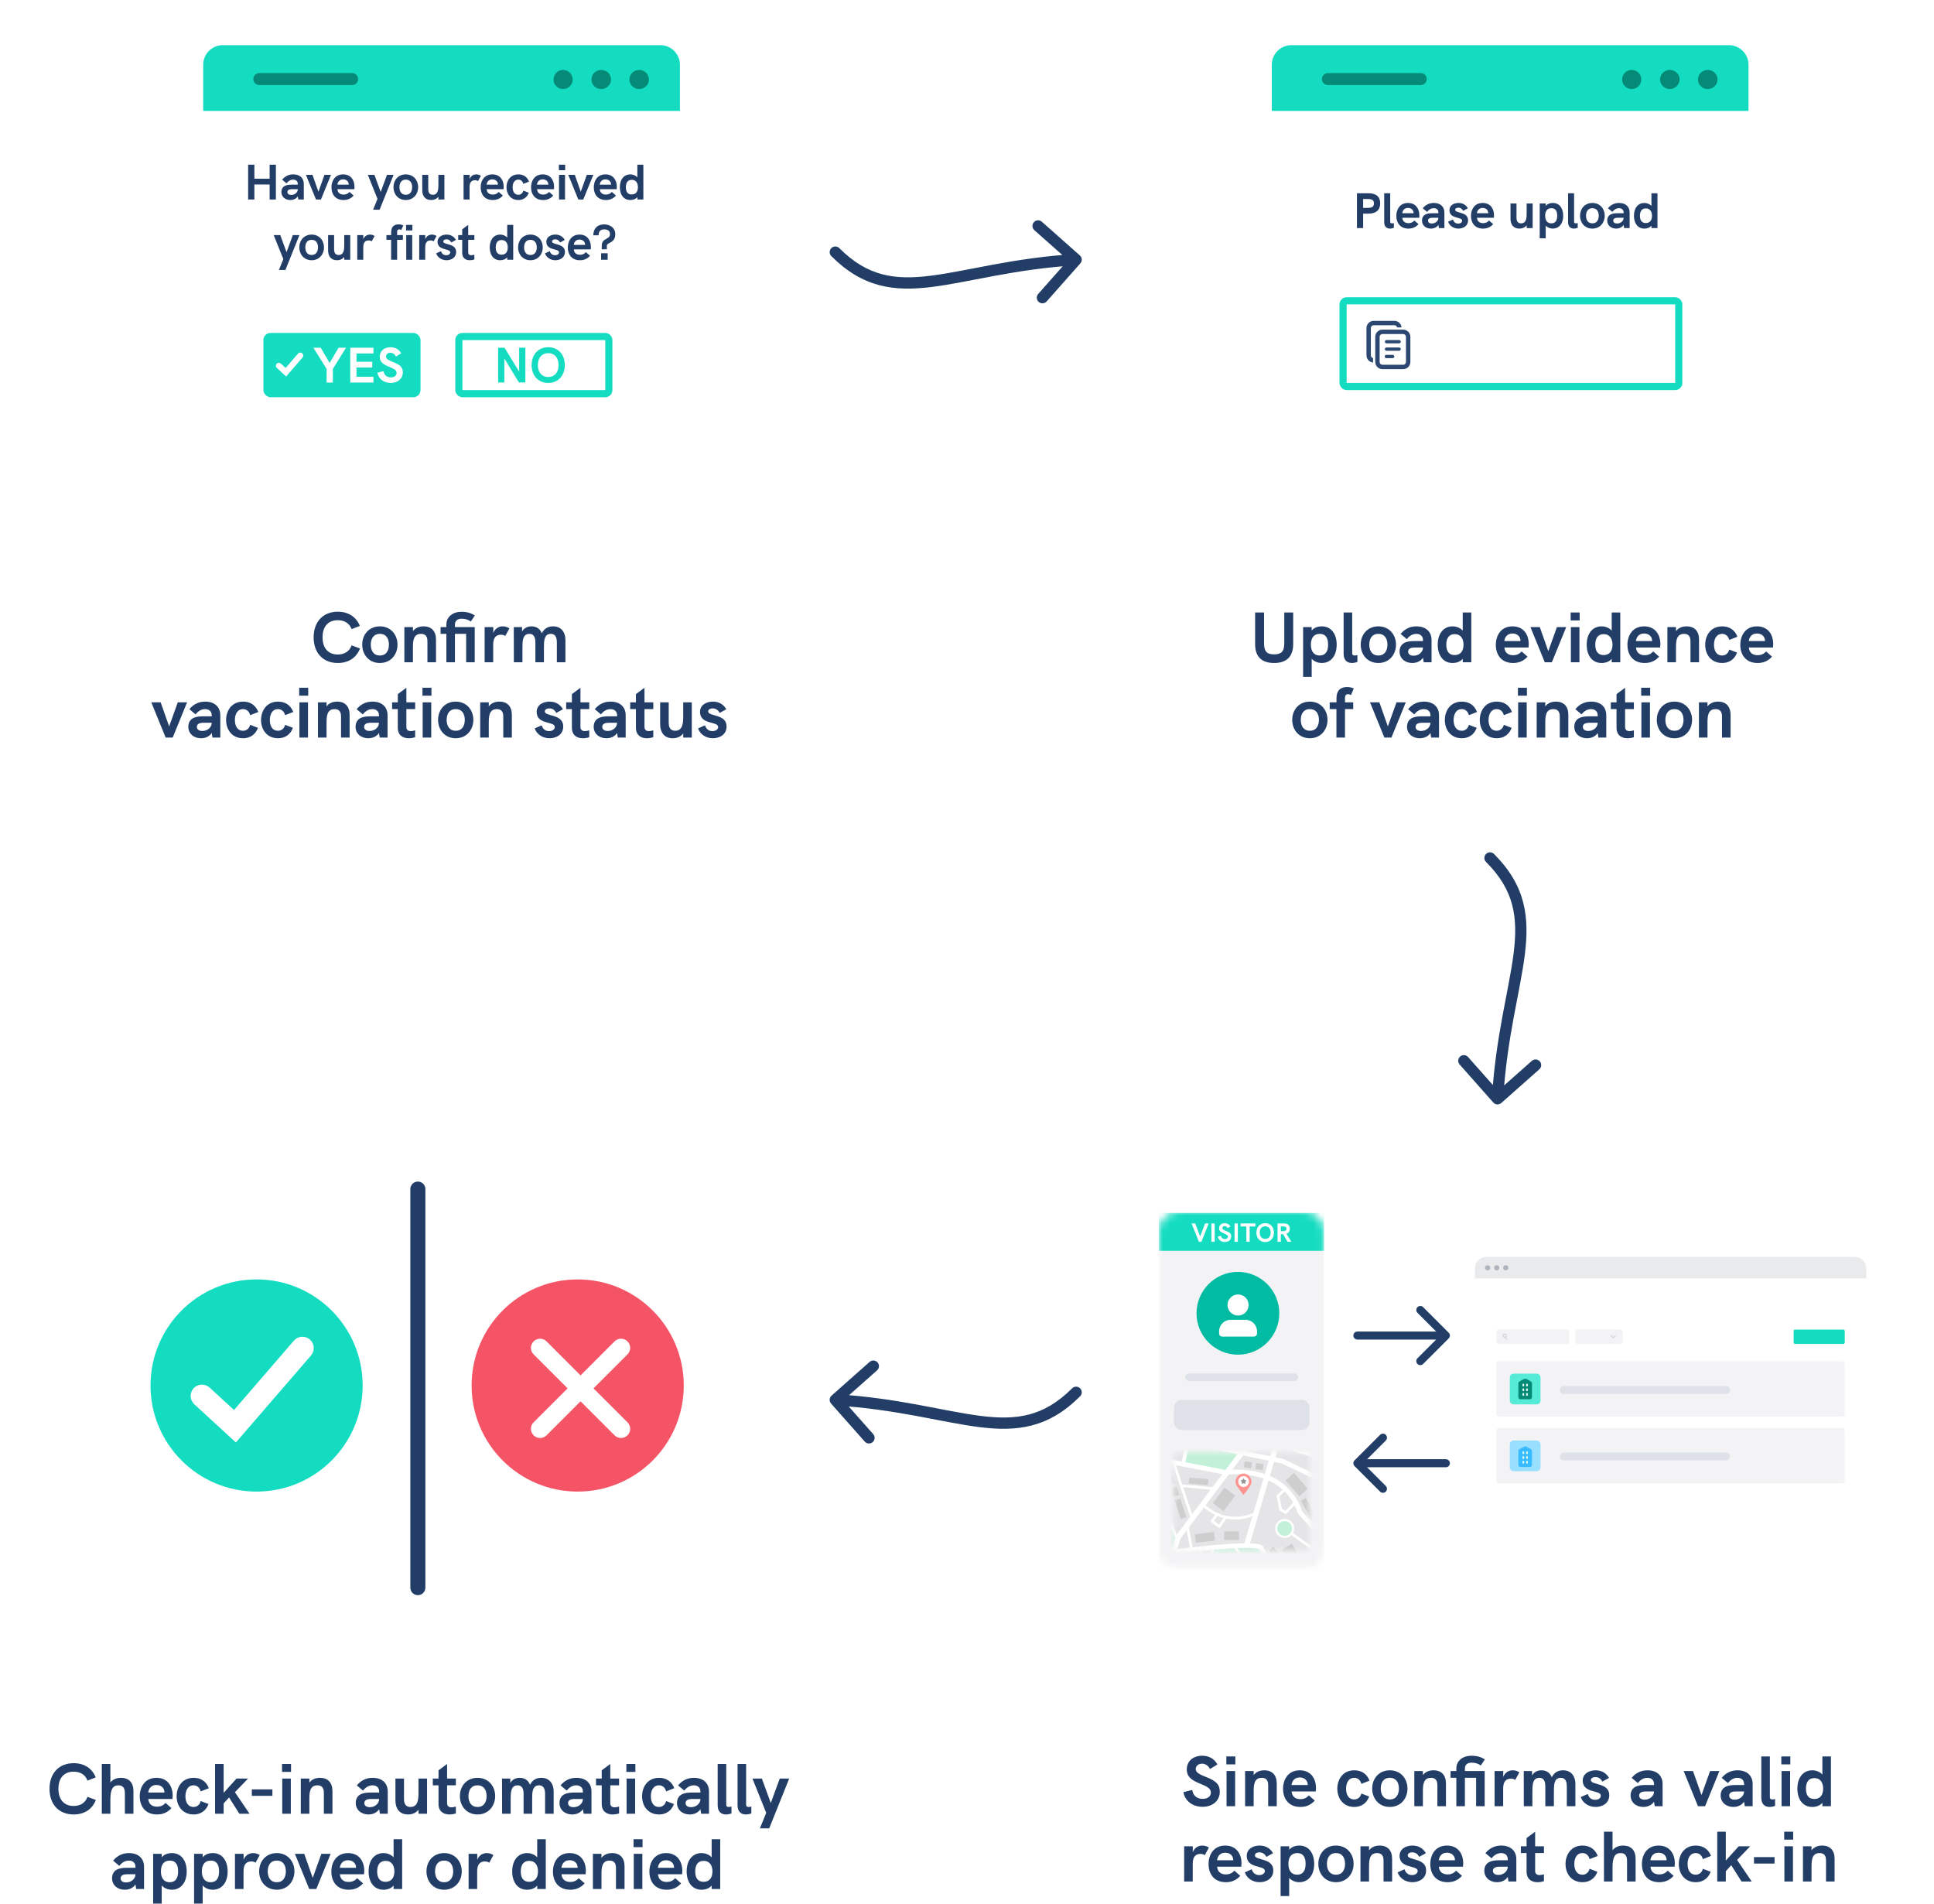 <svg width="257" height="253" viewBox="0 0 257 253" fill="none" xmlns="http://www.w3.org/2000/svg">
<circle cx="34.096" cy="184.096" r="14.096" fill="#14DCC1"/>
<path fill-rule="evenodd" clip-rule="evenodd" d="M40.675 178.561C40.985 178.829 41.02 179.297 40.752 179.608L31.284 190.572L26.336 186.028C26.034 185.75 26.014 185.281 26.291 184.979C26.568 184.678 27.038 184.658 27.339 184.935L31.16 188.445L39.629 178.638C39.897 178.328 40.365 178.293 40.675 178.561Z" fill="#2C4872" stroke="white" stroke-width="1.524" stroke-linecap="round"/>
<path d="M55.526 158V210.955" stroke="#223E67" stroke-width="2" stroke-linecap="round"/>
<circle cx="76.765" cy="184.096" r="14.096" fill="#F45466"/>
<path d="M83.032 179.605C83.312 179.325 83.312 178.871 83.032 178.591C82.752 178.311 82.298 178.311 82.017 178.591L77.146 183.462L72.275 178.591C71.995 178.311 71.541 178.311 71.261 178.591C70.981 178.871 70.981 179.325 71.261 179.605L76.132 184.476L71.261 189.348C70.981 189.628 70.981 190.082 71.261 190.362C71.541 190.642 71.995 190.642 72.275 190.362L77.146 185.491L82.017 190.362C82.298 190.642 82.752 190.642 83.032 190.362C83.312 190.082 83.312 189.628 83.032 189.348L78.16 184.476L83.032 179.605Z" fill="white" stroke="white" stroke-linecap="round" stroke-linejoin="round"/>
<path d="M9.787 241.095C11.201 241.095 12.264 240.402 12.739 239.168L11.628 238.751C11.343 239.538 10.698 239.965 9.787 239.965C8.515 239.965 7.765 239.121 7.765 237.678C7.765 236.245 8.506 235.41 9.787 235.41C10.688 235.41 11.334 235.818 11.628 236.596L12.72 236.169C12.236 234.954 11.182 234.28 9.787 234.28C7.832 234.28 6.579 235.619 6.579 237.688C6.579 239.757 7.832 241.095 9.787 241.095ZM16.081 236.226C15.464 236.226 14.98 236.444 14.667 236.852V234.385H13.528V241H14.667V239.13C14.667 237.783 14.98 237.223 15.73 237.223C16.319 237.223 16.594 237.555 16.594 238.267V241H17.733V237.982C17.733 236.862 17.135 236.226 16.081 236.226ZM22.946 238.599C22.946 237.299 22.243 236.226 20.791 236.226C19.235 236.226 18.57 237.46 18.57 238.684C18.57 239.937 19.254 241.095 20.867 241.095C21.655 241.095 22.272 240.82 22.784 240.25L21.997 239.557C21.674 239.928 21.294 240.06 20.877 240.06C20.136 240.06 19.757 239.652 19.709 239.035H22.917C22.936 238.884 22.946 238.741 22.946 238.599ZM19.7 238.181C19.747 237.697 20.07 237.175 20.782 237.175C21.399 237.175 21.854 237.555 21.854 238.181H19.7ZM25.741 241.095C26.671 241.095 27.393 240.582 27.706 239.709L26.671 239.311C26.548 239.795 26.187 240.098 25.732 240.098C24.935 240.098 24.64 239.415 24.64 238.675C24.64 237.934 24.944 237.223 25.732 237.223C26.197 237.223 26.548 237.536 26.671 238.029L27.753 237.602C27.393 236.672 26.662 236.226 25.732 236.226C24.204 236.226 23.473 237.441 23.473 238.675C23.473 239.909 24.213 241.095 25.741 241.095ZM28.58 241H29.719V239.633L30.441 238.836L31.807 241H33.164L31.219 238.134L32.965 236.321H31.437L29.719 238.219V234.385H28.58V241ZM33.464 238.618H36.198V237.764H33.464V238.618ZM37.477 235.438H38.673V234.385H37.477V235.438ZM37.506 241H38.645V236.321H37.506V241ZM42.524 236.226C41.955 236.226 41.442 236.416 41.11 236.862V236.321H39.971V241H41.11V239.13C41.11 238.295 41.11 237.223 42.173 237.223C43.037 237.223 43.037 237.944 43.037 238.267V241H44.176V237.982C44.176 236.871 43.578 236.226 42.524 236.226ZM49.523 236.226C48.669 236.226 47.976 236.558 47.416 237.232L48.242 237.925C48.584 237.469 49.03 237.223 49.504 237.223C50.045 237.223 50.387 237.536 50.387 238.048V238.181H49.219C48.688 238.181 48.289 238.248 47.976 238.39C47.521 238.599 47.274 239.016 47.274 239.567C47.274 240.459 47.976 241.095 48.963 241.095C49.58 241.095 50.112 240.829 50.387 240.393L50.482 241H51.526V238.048C51.526 236.919 50.757 236.226 49.523 236.226ZM49.144 240.127C48.688 240.127 48.413 239.918 48.413 239.586C48.413 239.415 48.479 239.282 48.603 239.197C48.754 239.083 48.982 239.035 49.371 239.035H50.387C50.387 239.643 49.827 240.127 49.144 240.127ZM55.611 236.321V238.096C55.611 238.931 55.611 240.098 54.548 240.098C53.685 240.098 53.685 239.282 53.685 238.959V236.321H52.546V239.244C52.546 240.241 53.039 241.095 54.216 241.095C54.767 241.095 55.279 240.905 55.611 240.459V241H56.75V236.321H55.611ZM60.578 237.223V236.321H59.411V234.385L58.272 235.229V236.321H57.512V237.223H58.272V239.69C58.272 240.687 58.936 241.095 59.724 241.095C60.008 241.095 60.293 241.047 60.578 240.953V240.041C60.369 240.108 60.17 240.146 60.008 240.146C59.638 240.146 59.411 239.975 59.411 239.605V237.223H60.578ZM63.456 241.095C64.899 241.095 65.801 239.975 65.801 238.656C65.801 237.327 64.899 236.226 63.456 236.226C62.004 236.226 61.112 237.327 61.112 238.656C61.112 239.975 62.004 241.095 63.456 241.095ZM63.456 240.098C62.593 240.098 62.251 239.415 62.251 238.656C62.251 237.887 62.593 237.223 63.456 237.223C64.32 237.223 64.662 237.887 64.662 238.656C64.662 239.415 64.32 240.098 63.456 240.098ZM71.94 236.226C71.333 236.226 70.792 236.444 70.431 237.147C70.147 236.425 69.577 236.226 69.065 236.226C68.6 236.226 68.115 236.387 67.812 236.909V236.321H66.711L66.72 241H67.859V239.216C67.859 238.276 67.831 237.223 68.789 237.223C69.53 237.223 69.577 237.991 69.577 238.362V241H70.716V239.216C70.716 238.276 70.678 237.223 71.637 237.223C72.386 237.223 72.434 237.991 72.434 238.362V241H73.573V238.02C73.573 237.08 73.07 236.226 71.94 236.226ZM76.597 236.226C75.742 236.226 75.049 236.558 74.49 237.232L75.315 237.925C75.657 237.469 76.103 237.223 76.578 237.223C77.118 237.223 77.46 237.536 77.46 238.048V238.181H76.293C75.761 238.181 75.363 238.248 75.049 238.39C74.594 238.599 74.347 239.016 74.347 239.567C74.347 240.459 75.049 241.095 76.037 241.095C76.653 241.095 77.185 240.829 77.46 240.393L77.555 241H78.599V238.048C78.599 236.919 77.83 236.226 76.597 236.226ZM76.217 240.127C75.761 240.127 75.486 239.918 75.486 239.586C75.486 239.415 75.552 239.282 75.676 239.197C75.828 239.083 76.055 239.035 76.445 239.035H77.46C77.46 239.643 76.9 240.127 76.217 240.127ZM82.266 237.223V236.321H81.099V234.385L79.96 235.229V236.321H79.201V237.223H79.96V239.69C79.96 240.687 80.624 241.095 81.412 241.095C81.697 241.095 81.982 241.047 82.266 240.953V240.041C82.058 240.108 81.858 240.146 81.697 240.146C81.327 240.146 81.099 239.975 81.099 239.605V237.223H82.266ZM83.236 235.438H84.432V234.385H83.236V235.438ZM83.264 241H84.403V236.321H83.264V241ZM87.59 241.095C88.52 241.095 89.242 240.582 89.555 239.709L88.52 239.311C88.397 239.795 88.036 240.098 87.581 240.098C86.783 240.098 86.489 239.415 86.489 238.675C86.489 237.934 86.793 237.223 87.581 237.223C88.046 237.223 88.397 237.536 88.52 238.029L89.602 237.602C89.242 236.672 88.511 236.226 87.581 236.226C86.052 236.226 85.322 237.441 85.322 238.675C85.322 239.909 86.062 241.095 87.59 241.095ZM92.214 236.226C91.36 236.226 90.667 236.558 90.107 237.232L90.933 237.925C91.274 237.469 91.72 237.223 92.195 237.223C92.736 237.223 93.078 237.536 93.078 238.048V238.181H91.91C91.379 238.181 90.98 238.248 90.667 238.39C90.211 238.599 89.965 239.016 89.965 239.567C89.965 240.459 90.667 241.095 91.654 241.095C92.271 241.095 92.802 240.829 93.078 240.393L93.172 241H94.216V238.048C94.216 236.919 93.448 236.226 92.214 236.226ZM91.834 240.127C91.379 240.127 91.103 239.918 91.103 239.586C91.103 239.415 91.17 239.282 91.293 239.197C91.445 239.083 91.673 239.035 92.062 239.035H93.078C93.078 239.643 92.518 240.127 91.834 240.127ZM96.469 241.095C96.687 241.095 96.944 241.047 97.2 240.953V240.041C97.067 240.079 96.944 240.098 96.839 240.098C96.63 240.098 96.507 240.013 96.507 239.804V234.385H95.368V239.88C95.368 240.715 95.833 241.095 96.469 241.095ZM99.11 241.095C99.329 241.095 99.585 241.047 99.841 240.953V240.041C99.708 240.079 99.585 240.098 99.481 240.098C99.272 240.098 99.148 240.013 99.148 239.804V234.385H98.01V239.88C98.01 240.715 98.475 241.095 99.11 241.095ZM100.983 242.936H102.217L104.874 236.321H103.622L102.426 239.567L101.239 236.321H99.987L101.818 240.877L100.983 242.936ZM17.139 246.226C16.285 246.226 15.592 246.558 15.032 247.232L15.858 247.925C16.199 247.469 16.645 247.223 17.12 247.223C17.661 247.223 18.003 247.536 18.003 248.048V248.181H16.835C16.304 248.181 15.905 248.248 15.592 248.39C15.136 248.599 14.89 249.016 14.89 249.567C14.89 250.459 15.592 251.095 16.579 251.095C17.196 251.095 17.727 250.829 18.003 250.393L18.098 251H19.142V248.048C19.142 246.919 18.373 246.226 17.139 246.226ZM16.759 250.127C16.304 250.127 16.029 249.918 16.029 249.586C16.029 249.415 16.095 249.282 16.218 249.197C16.37 249.083 16.598 249.035 16.987 249.035H18.003C18.003 249.643 17.443 250.127 16.759 250.127ZM22.837 246.226C22.334 246.226 21.812 246.387 21.489 246.786V246.321H20.35V252.936H21.489V250.525C21.783 250.877 22.305 251.095 22.837 251.095C23.985 251.095 24.811 250.193 24.811 248.665C24.811 247.261 24.108 246.226 22.837 246.226ZM22.552 250.098C21.736 250.098 21.384 249.472 21.384 248.656C21.384 247.821 21.736 247.223 22.561 247.223C23.321 247.223 23.672 247.735 23.672 248.656C23.672 249.567 23.311 250.098 22.552 250.098ZM28.277 246.226C27.774 246.226 27.252 246.387 26.93 246.786V246.321H25.791V252.936H26.93V250.525C27.224 250.877 27.746 251.095 28.277 251.095C29.426 251.095 30.251 250.193 30.251 248.665C30.251 247.261 29.549 246.226 28.277 246.226ZM27.992 250.098C27.176 250.098 26.825 249.472 26.825 248.656C26.825 247.821 27.176 247.223 28.002 247.223C28.761 247.223 29.112 247.735 29.112 248.656C29.112 249.567 28.752 250.098 27.992 250.098ZM33.623 246.226C33.091 246.226 32.569 246.539 32.37 247.118V246.321H31.222V251H32.361V248.646C32.361 247.764 32.702 247.336 33.395 247.336C33.623 247.336 33.803 247.393 33.965 247.498L34.515 246.492C34.211 246.302 33.936 246.226 33.623 246.226ZM36.782 251.095C38.224 251.095 39.126 249.975 39.126 248.656C39.126 247.327 38.224 246.226 36.782 246.226C35.33 246.226 34.437 247.327 34.437 248.656C34.437 249.975 35.33 251.095 36.782 251.095ZM36.782 250.098C35.918 250.098 35.576 249.415 35.576 248.656C35.576 247.887 35.918 247.223 36.782 247.223C37.645 247.223 37.987 247.887 37.987 248.656C37.987 249.415 37.645 250.098 36.782 250.098ZM41.093 251H42.032L43.94 246.321H42.706L41.558 249.519L40.428 246.321H39.185L41.093 251ZM48.406 248.599C48.406 247.299 47.704 246.226 46.252 246.226C44.695 246.226 44.031 247.46 44.031 248.684C44.031 249.937 44.714 251.095 46.328 251.095C47.115 251.095 47.732 250.82 48.245 250.25L47.457 249.557C47.135 249.928 46.755 250.06 46.337 250.06C45.597 250.06 45.217 249.652 45.17 249.035H48.378C48.397 248.884 48.406 248.741 48.406 248.599ZM45.16 248.181C45.208 247.697 45.531 247.175 46.242 247.175C46.859 247.175 47.315 247.555 47.315 248.181H45.16ZM52.303 244.385V246.796C52.009 246.444 51.487 246.226 50.955 246.226C49.807 246.226 48.981 247.128 48.981 248.656C48.981 250.06 49.683 251.095 50.955 251.095C51.458 251.095 51.98 250.934 52.303 250.535V251H53.442V244.385H52.303ZM51.23 250.041C50.471 250.041 50.12 249.529 50.12 248.665C50.12 247.792 50.481 247.261 51.24 247.261C52.056 247.261 52.407 247.887 52.407 248.665C52.407 249.443 52.056 250.041 51.23 250.041ZM59.017 251.095C60.459 251.095 61.361 249.975 61.361 248.656C61.361 247.327 60.459 246.226 59.017 246.226C57.565 246.226 56.672 247.327 56.672 248.656C56.672 249.975 57.565 251.095 59.017 251.095ZM59.017 250.098C58.153 250.098 57.811 249.415 57.811 248.656C57.811 247.887 58.153 247.223 59.017 247.223C59.88 247.223 60.222 247.887 60.222 248.656C60.222 249.415 59.88 250.098 59.017 250.098ZM64.672 246.226C64.141 246.226 63.619 246.539 63.42 247.118V246.321H62.271V251H63.41V248.646C63.41 247.764 63.752 247.336 64.445 247.336C64.672 247.336 64.853 247.393 65.014 247.498L65.565 246.492C65.261 246.302 64.986 246.226 64.672 246.226ZM71.387 244.385V246.796C71.093 246.444 70.57 246.226 70.039 246.226C68.891 246.226 68.065 247.128 68.065 248.656C68.065 250.06 68.767 251.095 70.039 251.095C70.542 251.095 71.064 250.934 71.387 250.535V251H72.526V244.385H71.387ZM70.314 250.041C69.555 250.041 69.204 249.529 69.204 248.665C69.204 247.792 69.564 247.261 70.324 247.261C71.14 247.261 71.491 247.887 71.491 248.665C71.491 249.443 71.14 250.041 70.314 250.041ZM77.852 248.599C77.852 247.299 77.15 246.226 75.698 246.226C74.141 246.226 73.477 247.46 73.477 248.684C73.477 249.937 74.16 251.095 75.774 251.095C76.562 251.095 77.178 250.82 77.691 250.25L76.903 249.557C76.581 249.928 76.201 250.06 75.783 250.06C75.043 250.06 74.663 249.652 74.616 249.035H77.824C77.843 248.884 77.852 248.741 77.852 248.599ZM74.606 248.181C74.654 247.697 74.977 247.175 75.688 247.175C76.305 247.175 76.761 247.555 76.761 248.181H74.606ZM81.341 246.226C80.771 246.226 80.259 246.416 79.927 246.862V246.321H78.788V251H79.927V249.13C79.927 248.295 79.927 247.223 80.99 247.223C81.853 247.223 81.853 247.944 81.853 248.267V251H82.992V247.982C82.992 246.871 82.394 246.226 81.341 246.226ZM84.191 245.438H85.386V244.385H84.191V245.438ZM84.219 251H85.358V246.321H84.219V251ZM90.671 248.599C90.671 247.299 89.968 246.226 88.516 246.226C86.96 246.226 86.295 247.46 86.295 248.684C86.295 249.937 86.979 251.095 88.592 251.095C89.38 251.095 89.997 250.82 90.509 250.25L89.722 249.557C89.399 249.928 89.019 250.06 88.602 250.06C87.861 250.06 87.482 249.652 87.434 249.035H90.642C90.661 248.884 90.671 248.741 90.671 248.599ZM87.425 248.181C87.472 247.697 87.795 247.175 88.507 247.175C89.124 247.175 89.579 247.555 89.579 248.181H87.425ZM94.567 244.385V246.796C94.273 246.444 93.751 246.226 93.219 246.226C92.071 246.226 91.245 247.128 91.245 248.656C91.245 250.06 91.948 251.095 93.219 251.095C93.722 251.095 94.245 250.934 94.567 250.535V251H95.706V244.385H94.567ZM93.495 250.041C92.736 250.041 92.384 249.529 92.384 248.665C92.384 247.792 92.745 247.261 93.504 247.261C94.32 247.261 94.672 247.887 94.672 248.665C94.672 249.443 94.32 250.041 93.495 250.041Z" fill="#223E67"/>
<g filter="url(#filter0_d)">
<path d="M169 8.611C169 7.169 170.17 6 171.612 6H229.742C231.184 6 232.354 7.169 232.354 8.611V14.739H169V8.611Z" fill="#14DCC1"/>
<path d="M216.829 9.49C217.421 9.49 217.901 9.97 217.901 10.562C217.901 11.154 217.421 11.634 216.829 11.634C216.237 11.634 215.757 11.154 215.757 10.562C215.757 9.97 216.237 9.49 216.829 9.49Z" fill="#068A78" stroke="#068A78" stroke-width="0.403"/>
<path d="M221.895 9.49C222.506 9.49 222.994 9.974 222.994 10.562C222.994 11.15 222.506 11.634 221.895 11.634C221.285 11.634 220.797 11.15 220.797 10.562C220.797 9.974 221.285 9.49 221.895 9.49Z" fill="#068A78" stroke="#068A78" stroke-width="0.403"/>
<path d="M226.935 9.49C227.546 9.49 228.033 9.974 228.033 10.562C228.033 11.15 227.546 11.634 226.935 11.634C226.324 11.634 225.837 11.15 225.837 10.562C225.837 9.974 226.324 9.49 226.935 9.49Z" fill="#068A78" stroke="#068A78" stroke-width="0.403"/>
<path fill-rule="evenodd" clip-rule="evenodd" d="M169 14.88V57.739C169 59.181 170.162 60.349 171.596 60.349H229.635C231.068 60.349 232.23 59.181 232.23 57.739V14.88H169Z" fill="white"/>
<path d="M176.46 10.505H188.796Z" fill="#068A78"/>
<path d="M176.46 10.505H188.796" stroke="#068A78" stroke-width="1.593" stroke-linecap="round" stroke-linejoin="round"/>
</g>
<g clip-path="url(#clip0)">
<path fill-rule="evenodd" clip-rule="evenodd" d="M182.539 42.632C182.011 42.632 181.583 43.06 181.583 43.588V47.218C181.583 47.721 181.971 48.132 182.463 48.171C182.46 48.146 182.458 48.12 182.458 48.093V47.582C182.291 47.545 182.167 47.396 182.167 47.218V43.588C182.167 43.382 182.333 43.216 182.539 43.216H185.295C185.472 43.216 185.621 43.34 185.658 43.507H186.247C186.206 43.017 185.795 42.632 185.295 42.632H182.539ZM182.75 44.755C182.75 44.227 183.178 43.799 183.705 43.799H186.461C186.989 43.799 187.417 44.227 187.417 44.755V48.093C187.417 48.621 186.989 49.049 186.461 49.049H183.705C183.178 49.049 182.75 48.621 182.75 48.093V44.755ZM183.705 44.382C183.5 44.382 183.333 44.549 183.333 44.755V48.093C183.333 48.299 183.5 48.466 183.705 48.466H186.461C186.667 48.466 186.833 48.299 186.833 48.093V44.755C186.833 44.549 186.667 44.382 186.461 44.382H183.705ZM184.245 45.184C184.124 45.184 184.026 45.282 184.026 45.403C184.026 45.524 184.124 45.622 184.245 45.622H185.922C186.043 45.622 186.141 45.524 186.141 45.403C186.141 45.282 186.043 45.184 185.922 45.184H184.245ZM184.026 46.388C184.026 46.267 184.124 46.169 184.245 46.169H185.922C186.043 46.169 186.141 46.267 186.141 46.388C186.141 46.508 186.043 46.606 185.922 46.606H184.245C184.124 46.606 184.026 46.508 184.026 46.388ZM184.227 47.153C184.106 47.153 184.008 47.251 184.008 47.372C184.008 47.493 184.106 47.59 184.227 47.59H185.065C185.186 47.59 185.284 47.493 185.284 47.372C185.284 47.251 185.186 47.153 185.065 47.153H184.227Z" fill="#2C4872"/>
</g>
<rect x="178.475" y="39.968" width="44.608" height="11.389" rx="0.475" stroke="#14DCC1" stroke-width="0.949"/>
<path d="M180.318 30.308H181.141V28.388H181.832C182.856 28.388 183.407 27.91 183.407 27.013C183.407 26.129 182.869 25.677 181.832 25.677H180.318V30.308ZM181.141 27.624V26.442H181.746C182.337 26.442 182.576 26.608 182.576 27.026C182.576 27.445 182.331 27.624 181.746 27.624H181.141ZM184.711 30.375C184.864 30.375 185.044 30.341 185.223 30.275V29.637C185.13 29.664 185.044 29.677 184.971 29.677C184.824 29.677 184.738 29.617 184.738 29.471V25.677H183.941V29.524C183.941 30.109 184.266 30.375 184.711 30.375ZM188.613 28.627C188.613 27.717 188.122 26.966 187.105 26.966C186.016 26.966 185.551 27.83 185.551 28.687C185.551 29.564 186.029 30.375 187.158 30.375C187.71 30.375 188.142 30.182 188.501 29.783L187.949 29.298C187.723 29.557 187.457 29.65 187.165 29.65C186.647 29.65 186.381 29.365 186.348 28.933H188.594C188.607 28.827 188.613 28.727 188.613 28.627ZM186.341 28.335C186.375 27.996 186.6 27.631 187.099 27.631C187.531 27.631 187.849 27.896 187.849 28.335H186.341ZM190.537 26.966C189.939 26.966 189.454 27.199 189.062 27.671L189.64 28.156C189.879 27.837 190.192 27.664 190.524 27.664C190.903 27.664 191.142 27.883 191.142 28.242V28.335H190.325C189.953 28.335 189.673 28.381 189.454 28.481C189.135 28.627 188.963 28.92 188.963 29.305C188.963 29.929 189.454 30.375 190.145 30.375C190.577 30.375 190.949 30.189 191.142 29.883L191.208 30.308H191.939V28.242C191.939 27.451 191.401 26.966 190.537 26.966ZM190.271 29.697C189.953 29.697 189.76 29.551 189.76 29.318C189.76 29.199 189.806 29.106 189.893 29.046C189.999 28.966 190.158 28.933 190.431 28.933H191.142C191.142 29.358 190.75 29.697 190.271 29.697ZM193.808 30.375C194.426 30.375 195.084 30.042 195.084 29.278C195.084 28.082 193.369 28.375 193.369 27.877C193.369 27.724 193.529 27.598 193.788 27.598C194.147 27.598 194.326 27.81 194.439 28.016L195.057 27.677C194.811 27.232 194.379 26.966 193.815 26.966C193.183 26.966 192.612 27.292 192.612 27.923C192.612 29.139 194.3 28.773 194.3 29.325C194.3 29.498 194.14 29.71 193.768 29.71C193.33 29.71 193.157 29.411 193.071 29.172L192.433 29.458C192.592 29.956 193.117 30.375 193.808 30.375ZM198.534 28.627C198.534 27.717 198.042 26.966 197.025 26.966C195.936 26.966 195.471 27.83 195.471 28.687C195.471 29.564 195.949 30.375 197.079 30.375C197.63 30.375 198.062 30.182 198.421 29.783L197.869 29.298C197.643 29.557 197.378 29.65 197.085 29.65C196.567 29.65 196.301 29.365 196.268 28.933H198.514C198.527 28.827 198.534 28.727 198.534 28.627ZM196.261 28.335C196.295 27.996 196.521 27.631 197.019 27.631C197.451 27.631 197.77 27.896 197.77 28.335H196.261ZM202.87 27.033V28.275C202.87 28.86 202.87 29.677 202.126 29.677C201.521 29.677 201.521 29.106 201.521 28.88V27.033H200.724V29.079C200.724 29.777 201.07 30.375 201.893 30.375C202.279 30.375 202.637 30.242 202.87 29.929V30.308H203.667V27.033H202.87ZM206.347 26.966C205.994 26.966 205.629 27.079 205.403 27.358V27.033H204.606V31.663H205.403V29.976C205.609 30.222 205.975 30.375 206.347 30.375C207.15 30.375 207.728 29.743 207.728 28.674C207.728 27.691 207.237 26.966 206.347 26.966ZM206.147 29.677C205.576 29.677 205.33 29.238 205.33 28.667C205.33 28.082 205.576 27.664 206.154 27.664C206.685 27.664 206.931 28.023 206.931 28.667C206.931 29.305 206.679 29.677 206.147 29.677ZM209.145 30.375C209.298 30.375 209.477 30.341 209.657 30.275V29.637C209.564 29.664 209.477 29.677 209.404 29.677C209.258 29.677 209.172 29.617 209.172 29.471V25.677H208.374V29.524C208.374 30.109 208.7 30.375 209.145 30.375ZM211.605 30.375C212.615 30.375 213.246 29.591 213.246 28.667C213.246 27.737 212.615 26.966 211.605 26.966C210.589 26.966 209.964 27.737 209.964 28.667C209.964 29.591 210.589 30.375 211.605 30.375ZM211.605 29.677C211.001 29.677 210.762 29.199 210.762 28.667C210.762 28.129 211.001 27.664 211.605 27.664C212.21 27.664 212.449 28.129 212.449 28.667C212.449 29.199 212.21 29.677 211.605 29.677ZM215.152 26.966C214.555 26.966 214.07 27.199 213.678 27.671L214.256 28.156C214.495 27.837 214.807 27.664 215.139 27.664C215.518 27.664 215.757 27.883 215.757 28.242V28.335H214.94C214.568 28.335 214.289 28.381 214.07 28.481C213.751 28.627 213.578 28.92 213.578 29.305C213.578 29.929 214.07 30.375 214.76 30.375C215.192 30.375 215.564 30.189 215.757 29.883L215.823 30.308H216.554V28.242C216.554 27.451 216.016 26.966 215.152 26.966ZM214.887 29.697C214.568 29.697 214.375 29.551 214.375 29.318C214.375 29.199 214.422 29.106 214.508 29.046C214.614 28.966 214.774 28.933 215.046 28.933H215.757C215.757 29.358 215.365 29.697 214.887 29.697ZM219.453 25.677V27.365C219.247 27.119 218.882 26.966 218.51 26.966C217.706 26.966 217.128 27.598 217.128 28.667C217.128 29.65 217.62 30.375 218.51 30.375C218.862 30.375 219.227 30.262 219.453 29.983V30.308H220.251V25.677H219.453ZM218.703 29.637C218.171 29.637 217.925 29.278 217.925 28.674C217.925 28.062 218.178 27.691 218.709 27.691C219.281 27.691 219.526 28.129 219.526 28.674C219.526 29.218 219.281 29.637 218.703 29.637Z" fill="#223E67"/>
<path d="M169.312 88.095C170.983 88.095 171.846 87.231 171.846 85.561V81.385H170.66V85.475C170.66 86.538 170.29 86.947 169.312 86.947C168.335 86.947 167.974 86.548 167.974 85.475V81.385H166.788V85.608C166.788 87.25 167.651 88.095 169.312 88.095ZM175.651 83.226C175.148 83.226 174.626 83.387 174.303 83.786V83.321H173.164V89.936H174.303V87.525C174.597 87.877 175.119 88.095 175.651 88.095C176.799 88.095 177.625 87.193 177.625 85.665C177.625 84.261 176.922 83.226 175.651 83.226ZM175.366 87.098C174.55 87.098 174.198 86.472 174.198 85.656C174.198 84.82 174.55 84.223 175.375 84.223C176.135 84.223 176.486 84.735 176.486 85.656C176.486 86.567 176.125 87.098 175.366 87.098ZM179.649 88.095C179.867 88.095 180.123 88.047 180.379 87.953V87.041C180.246 87.079 180.123 87.098 180.019 87.098C179.81 87.098 179.687 87.013 179.687 86.804V81.385H178.548V86.88C178.548 87.715 179.013 88.095 179.649 88.095ZM183.163 88.095C184.606 88.095 185.508 86.975 185.508 85.656C185.508 84.327 184.606 83.226 183.163 83.226C181.711 83.226 180.819 84.327 180.819 85.656C180.819 86.975 181.711 88.095 183.163 88.095ZM183.163 87.098C182.3 87.098 181.958 86.415 181.958 85.656C181.958 84.887 182.3 84.223 183.163 84.223C184.027 84.223 184.369 84.887 184.369 85.656C184.369 86.415 184.027 87.098 183.163 87.098ZM188.23 83.226C187.376 83.226 186.683 83.558 186.123 84.232L186.949 84.925C187.291 84.469 187.737 84.223 188.211 84.223C188.752 84.223 189.094 84.536 189.094 85.048V85.181H187.927C187.395 85.181 186.997 85.248 186.683 85.39C186.228 85.599 185.981 86.016 185.981 86.567C185.981 87.459 186.683 88.095 187.67 88.095C188.287 88.095 188.819 87.829 189.094 87.393L189.189 88H190.233V85.048C190.233 83.919 189.464 83.226 188.23 83.226ZM187.851 87.127C187.395 87.127 187.12 86.918 187.12 86.586C187.12 86.415 187.186 86.282 187.31 86.197C187.462 86.083 187.689 86.035 188.079 86.035H189.094C189.094 86.643 188.534 87.127 187.851 87.127ZM194.375 81.385V83.796C194.08 83.444 193.558 83.226 193.027 83.226C191.878 83.226 191.053 84.128 191.053 85.656C191.053 87.06 191.755 88.095 193.027 88.095C193.53 88.095 194.052 87.934 194.375 87.535V88H195.513V81.385H194.375ZM193.302 87.041C192.543 87.041 192.192 86.529 192.192 85.665C192.192 84.792 192.552 84.261 193.312 84.261C194.128 84.261 194.479 84.887 194.479 85.665C194.479 86.444 194.128 87.041 193.302 87.041ZM203.148 85.599C203.148 84.299 202.446 83.226 200.994 83.226C199.437 83.226 198.773 84.46 198.773 85.684C198.773 86.937 199.456 88.095 201.07 88.095C201.857 88.095 202.474 87.82 202.987 87.25L202.199 86.557C201.876 86.927 201.497 87.06 201.079 87.06C200.339 87.06 199.959 86.652 199.912 86.035H203.12C203.139 85.883 203.148 85.741 203.148 85.599ZM199.902 85.181C199.95 84.697 200.272 84.175 200.984 84.175C201.601 84.175 202.057 84.555 202.057 85.181H199.902ZM205.279 88H206.219L208.127 83.321H206.893L205.744 86.519L204.615 83.321H203.372L205.279 88ZM208.717 82.438H209.913V81.385H208.717V82.438ZM208.746 88H209.884V83.321H208.746V88ZM214.172 81.385V83.796C213.878 83.444 213.356 83.226 212.824 83.226C211.676 83.226 210.85 84.128 210.85 85.656C210.85 87.06 211.553 88.095 212.824 88.095C213.327 88.095 213.849 87.934 214.172 87.535V88H215.311V81.385H214.172ZM213.1 87.041C212.34 87.041 211.989 86.529 211.989 85.665C211.989 84.792 212.35 84.261 213.109 84.261C213.925 84.261 214.277 84.887 214.277 85.665C214.277 86.444 213.925 87.041 213.1 87.041ZM220.638 85.599C220.638 84.299 219.935 83.226 218.483 83.226C216.927 83.226 216.262 84.46 216.262 85.684C216.262 86.937 216.946 88.095 218.559 88.095C219.347 88.095 219.964 87.82 220.476 87.25L219.689 86.557C219.366 86.927 218.986 87.06 218.569 87.06C217.828 87.06 217.449 86.652 217.401 86.035H220.609C220.628 85.883 220.638 85.741 220.638 85.599ZM217.392 85.181C217.439 84.697 217.762 84.175 218.474 84.175C219.091 84.175 219.546 84.555 219.546 85.181H217.392ZM224.126 83.226C223.557 83.226 223.044 83.416 222.712 83.862V83.321H221.573V88H222.712V86.13C222.712 85.295 222.712 84.223 223.775 84.223C224.639 84.223 224.639 84.944 224.639 85.267V88H225.778V84.982C225.778 83.871 225.18 83.226 224.126 83.226ZM228.865 88.095C229.795 88.095 230.516 87.582 230.829 86.709L229.795 86.311C229.671 86.795 229.311 87.098 228.855 87.098C228.058 87.098 227.764 86.415 227.764 85.675C227.764 84.934 228.067 84.223 228.855 84.223C229.32 84.223 229.671 84.536 229.795 85.029L230.877 84.602C230.516 83.672 229.785 83.226 228.855 83.226C227.327 83.226 226.596 84.441 226.596 85.675C226.596 86.909 227.337 88.095 228.865 88.095ZM235.634 85.599C235.634 84.299 234.932 83.226 233.48 83.226C231.923 83.226 231.259 84.46 231.259 85.684C231.259 86.937 231.942 88.095 233.556 88.095C234.343 88.095 234.96 87.82 235.473 87.25L234.685 86.557C234.362 86.927 233.983 87.06 233.565 87.06C232.825 87.06 232.445 86.652 232.398 86.035H235.606C235.625 85.883 235.634 85.741 235.634 85.599ZM232.388 85.181C232.436 84.697 232.758 84.175 233.47 84.175C234.087 84.175 234.543 84.555 234.543 85.181H232.388ZM174.062 98.095C175.504 98.095 176.406 96.975 176.406 95.656C176.406 94.327 175.504 93.226 174.062 93.226C172.609 93.226 171.717 94.327 171.717 95.656C171.717 96.975 172.609 98.095 174.062 98.095ZM174.062 97.098C173.198 97.098 172.856 96.415 172.856 95.656C172.856 94.887 173.198 94.223 174.062 94.223C174.925 94.223 175.267 94.887 175.267 95.656C175.267 96.415 174.925 97.098 174.062 97.098ZM177.591 98H178.73V94.223H179.822V93.321H178.73V92.78C178.73 92.609 178.73 92.239 179.138 92.239C179.29 92.239 179.423 92.286 179.527 92.353L179.898 91.48C179.651 91.366 179.376 91.29 179.015 91.29C178.275 91.29 177.601 91.603 177.601 92.79V93.321H176.699V94.223H177.591V98ZM183.962 98H184.901L186.809 93.321H185.575L184.427 96.519L183.297 93.321H182.054L183.962 98ZM189.222 93.226C188.368 93.226 187.675 93.558 187.115 94.232L187.941 94.925C188.283 94.469 188.729 94.223 189.203 94.223C189.744 94.223 190.086 94.536 190.086 95.048V95.181H188.918C188.387 95.181 187.988 95.248 187.675 95.39C187.22 95.599 186.973 96.016 186.973 96.567C186.973 97.459 187.675 98.095 188.662 98.095C189.279 98.095 189.811 97.829 190.086 97.393L190.181 98H191.225V95.048C191.225 93.919 190.456 93.226 189.222 93.226ZM188.843 97.127C188.387 97.127 188.112 96.918 188.112 96.586C188.112 96.415 188.178 96.282 188.302 96.197C188.453 96.083 188.681 96.035 189.07 96.035H190.086C190.086 96.643 189.526 97.127 188.843 97.127ZM194.265 98.095C195.195 98.095 195.917 97.582 196.23 96.709L195.195 96.311C195.072 96.795 194.711 97.098 194.256 97.098C193.459 97.098 193.164 96.415 193.164 95.675C193.164 94.934 193.468 94.223 194.256 94.223C194.721 94.223 195.072 94.536 195.195 95.029L196.277 94.602C195.917 93.672 195.186 93.226 194.256 93.226C192.728 93.226 191.997 94.441 191.997 95.675C191.997 96.909 192.737 98.095 194.265 98.095ZM198.909 98.095C199.839 98.095 200.56 97.582 200.874 96.709L199.839 96.311C199.716 96.795 199.355 97.098 198.899 97.098C198.102 97.098 197.808 96.415 197.808 95.675C197.808 94.934 198.112 94.223 198.899 94.223C199.364 94.223 199.716 94.536 199.839 95.029L200.921 94.602C200.56 93.672 199.83 93.226 198.899 93.226C197.371 93.226 196.641 94.441 196.641 95.675C196.641 96.909 197.381 98.095 198.909 98.095ZM201.71 92.438H202.906V91.385H201.71V92.438ZM201.739 98H202.877V93.321H201.739V98ZM206.757 93.226C206.188 93.226 205.675 93.416 205.343 93.862V93.321H204.204V98H205.343V96.13C205.343 95.295 205.343 94.223 206.406 94.223C207.27 94.223 207.27 94.944 207.27 95.267V98H208.408V94.982C208.408 93.871 207.811 93.226 206.757 93.226ZM211.448 93.226C210.594 93.226 209.901 93.558 209.341 94.232L210.167 94.925C210.508 94.469 210.955 94.223 211.429 94.223C211.97 94.223 212.312 94.536 212.312 95.048V95.181H211.144C210.613 95.181 210.214 95.248 209.901 95.39C209.445 95.599 209.199 96.016 209.199 96.567C209.199 97.459 209.901 98.095 210.888 98.095C211.505 98.095 212.036 97.829 212.312 97.393L212.407 98H213.451V95.048C213.451 93.919 212.682 93.226 211.448 93.226ZM211.068 97.127C210.613 97.127 210.338 96.918 210.338 96.586C210.338 96.415 210.404 96.282 210.527 96.197C210.679 96.083 210.907 96.035 211.296 96.035H212.312C212.312 96.643 211.752 97.127 211.068 97.127ZM217.118 94.223V93.321H215.95V91.385L214.812 92.23V93.321H214.052V94.223H214.812V96.69C214.812 97.687 215.476 98.095 216.264 98.095C216.548 98.095 216.833 98.047 217.118 97.953V97.041C216.909 97.108 216.71 97.146 216.548 97.146C216.178 97.146 215.95 96.975 215.95 96.605V94.223H217.118ZM218.088 92.438H219.283V91.385H218.088V92.438ZM218.116 98H219.255V93.321H218.116V98ZM222.508 98.095C223.951 98.095 224.852 96.975 224.852 95.656C224.852 94.327 223.951 93.226 222.508 93.226C221.056 93.226 220.164 94.327 220.164 95.656C220.164 96.975 221.056 98.095 222.508 98.095ZM222.508 97.098C221.644 97.098 221.303 96.415 221.303 95.656C221.303 94.887 221.644 94.223 222.508 94.223C223.372 94.223 223.713 94.887 223.713 95.656C223.713 96.415 223.372 97.098 222.508 97.098ZM228.316 93.226C227.746 93.226 227.234 93.416 226.901 93.862V93.321H225.762V98H226.901V96.13C226.901 95.295 226.901 94.223 227.964 94.223C228.828 94.223 228.828 94.944 228.828 95.267V98H229.967V94.982C229.967 93.871 229.369 93.226 228.316 93.226Z" fill="#223E67"/>
<g filter="url(#filter1_d)">
<path d="M27 8.611C27 7.169 28.17 6 29.612 6H87.742C89.184 6 90.353 7.169 90.353 8.611V14.739H27V8.611Z" fill="#14DCC1"/>
<path d="M74.829 9.49C75.421 9.49 75.901 9.97 75.901 10.562C75.901 11.154 75.421 11.634 74.829 11.634C74.237 11.634 73.757 11.154 73.757 10.562C73.757 9.97 74.237 9.49 74.829 9.49Z" fill="#068A78" stroke="#068A78" stroke-width="0.403"/>
<path d="M79.895 9.49C80.506 9.49 80.994 9.974 80.994 10.562C80.994 11.15 80.506 11.634 79.895 11.634C79.285 11.634 78.797 11.15 78.797 10.562C78.797 9.974 79.285 9.49 79.895 9.49Z" fill="#068A78" stroke="#068A78" stroke-width="0.403"/>
<path d="M84.935 9.49C85.546 9.49 86.033 9.974 86.033 10.562C86.033 11.15 85.546 11.634 84.935 11.634C84.324 11.634 83.837 11.15 83.837 10.562C83.837 9.974 84.324 9.49 84.935 9.49Z" fill="#068A78" stroke="#068A78" stroke-width="0.403"/>
<path fill-rule="evenodd" clip-rule="evenodd" d="M27 14.88V57.739C27 59.181 28.162 60.349 29.596 60.349H87.635C89.068 60.349 90.23 59.181 90.23 57.739V14.88H27Z" fill="white"/>
<path d="M34.46 10.505H46.796Z" fill="#068A78"/>
<path d="M34.46 10.505H46.796" stroke="#068A78" stroke-width="1.593" stroke-linecap="round" stroke-linejoin="round"/>
</g>
<path d="M68.987 46.203V49.38L67.047 46.203H66.194V50.816H67.021V47.626L68.954 50.816H69.814V46.203H68.987Z" fill="#14DCC1"/>
<path d="M72.85 50.882C74.16 50.882 75.053 49.922 75.053 48.513C75.053 47.096 74.167 46.137 72.85 46.137C71.539 46.137 70.645 47.096 70.645 48.513C70.645 49.922 71.539 50.882 72.85 50.882ZM72.85 50.095C72.009 50.095 71.473 49.479 71.473 48.513C71.473 47.54 72.009 46.924 72.85 46.924C73.69 46.924 74.226 47.547 74.226 48.513C74.226 49.472 73.69 50.095 72.85 50.095Z" fill="#14DCC1"/>
<rect x="60.974" y="44.713" width="19.931" height="7.593" rx="0.475" stroke="#14DCC1" stroke-width="0.949"/>
<rect x="35" y="44.239" width="20.88" height="8.542" rx="0.949" fill="#14DCC1"/>
<path fill-rule="evenodd" clip-rule="evenodd" d="M40.007 47.125C40.073 47.182 40.081 47.282 40.023 47.348L38.004 49.686L36.949 48.717C36.885 48.658 36.881 48.558 36.94 48.493C36.999 48.429 37.099 48.425 37.163 48.484L37.978 49.232L39.784 47.141C39.841 47.075 39.941 47.068 40.007 47.125Z" fill="#2C4872" stroke="white" stroke-width="0.475" stroke-linecap="round"/>
<path d="M43.403 50.829H44.232V49.024L45.978 46.203H44.995L43.801 48.227L42.619 46.203H41.644L43.403 49.024V50.829Z" fill="white"/>
<path d="M46.545 50.829H49.624V50.066H47.374V48.831H49.465V48.068H47.374V46.966H49.624V46.203H46.545V50.829Z" fill="white"/>
<path d="M51.923 50.882C52.872 50.882 53.529 50.311 53.529 49.482C53.529 48.818 53.204 48.473 52.209 48.095C51.518 47.822 51.293 47.643 51.293 47.371C51.293 47.093 51.545 46.873 51.877 46.873C52.189 46.873 52.461 47.059 52.62 47.371L53.31 46.946C53.018 46.422 52.527 46.137 51.903 46.137C51.041 46.137 50.463 46.648 50.463 47.411C50.463 48.035 50.808 48.387 51.777 48.765C52.461 49.037 52.7 49.236 52.7 49.555C52.7 49.913 52.401 50.145 51.937 50.145C51.399 50.145 51.034 49.834 50.974 49.316L50.151 49.522C50.284 50.331 51.001 50.882 51.923 50.882Z" fill="white"/>
<path d="M32.973 26.512H33.804V24.512H35.83V26.512H36.661V21.881H35.83V23.748H33.804V21.881H32.973V26.512ZM38.969 23.17C38.371 23.17 37.886 23.402 37.494 23.874L38.072 24.359C38.312 24.04 38.624 23.867 38.956 23.867C39.335 23.867 39.574 24.087 39.574 24.445V24.538H38.757C38.385 24.538 38.106 24.585 37.886 24.685C37.568 24.831 37.395 25.123 37.395 25.509C37.395 26.133 37.886 26.578 38.577 26.578C39.009 26.578 39.381 26.392 39.574 26.087L39.64 26.512H40.371V24.445C40.371 23.655 39.833 23.17 38.969 23.17ZM38.703 25.901C38.385 25.901 38.192 25.754 38.192 25.522C38.192 25.402 38.239 25.309 38.325 25.249C38.431 25.17 38.591 25.137 38.863 25.137H39.574C39.574 25.562 39.182 25.901 38.703 25.901ZM41.989 26.512H42.647L43.982 23.236H43.118L42.315 25.475L41.524 23.236H40.654L41.989 26.512ZM47.108 24.831C47.108 23.921 46.617 23.17 45.6 23.17C44.511 23.17 44.046 24.034 44.046 24.891C44.046 25.768 44.524 26.578 45.653 26.578C46.205 26.578 46.637 26.386 46.995 25.987L46.444 25.502C46.218 25.761 45.952 25.854 45.66 25.854C45.142 25.854 44.876 25.568 44.843 25.137H47.089C47.102 25.03 47.108 24.93 47.108 24.831ZM44.836 24.538C44.87 24.2 45.095 23.834 45.594 23.834C46.026 23.834 46.344 24.1 46.344 24.538H44.836ZM49.578 27.867H50.442L52.302 23.236H51.425L50.588 25.509L49.757 23.236H48.88L50.163 26.425L49.578 27.867ZM53.926 26.578C54.936 26.578 55.567 25.794 55.567 24.871C55.567 23.941 54.936 23.17 53.926 23.17C52.909 23.17 52.285 23.941 52.285 24.871C52.285 25.794 52.909 26.578 53.926 26.578ZM53.926 25.881C53.321 25.881 53.082 25.402 53.082 24.871C53.082 24.333 53.321 23.867 53.926 23.867C54.531 23.867 54.77 24.333 54.77 24.871C54.77 25.402 54.531 25.881 53.926 25.881ZM58.257 23.236V24.479C58.257 25.063 58.257 25.881 57.513 25.881C56.908 25.881 56.908 25.309 56.908 25.083V23.236H56.111V25.283C56.111 25.98 56.457 26.578 57.281 26.578C57.666 26.578 58.025 26.445 58.257 26.133V26.512H59.054V23.236H58.257ZM63.283 23.17C62.911 23.17 62.545 23.389 62.406 23.794V23.236H61.602V26.512H62.399V24.864C62.399 24.246 62.638 23.947 63.123 23.947C63.283 23.947 63.409 23.987 63.522 24.06L63.907 23.356C63.695 23.223 63.502 23.17 63.283 23.17ZM66.936 24.831C66.936 23.921 66.444 23.17 65.427 23.17C64.338 23.17 63.873 24.034 63.873 24.891C63.873 25.768 64.351 26.578 65.481 26.578C66.032 26.578 66.464 26.386 66.823 25.987L66.271 25.502C66.045 25.761 65.78 25.854 65.487 25.854C64.969 25.854 64.703 25.568 64.67 25.137H66.916C66.929 25.03 66.936 24.93 66.936 24.831ZM64.663 24.538C64.697 24.2 64.923 23.834 65.421 23.834C65.853 23.834 66.172 24.1 66.172 24.538H64.663ZM68.892 26.578C69.544 26.578 70.049 26.219 70.268 25.608L69.544 25.329C69.457 25.668 69.205 25.881 68.886 25.881C68.328 25.881 68.122 25.402 68.122 24.884C68.122 24.366 68.334 23.867 68.886 23.867C69.211 23.867 69.457 24.087 69.544 24.432L70.301 24.133C70.049 23.482 69.537 23.17 68.886 23.17C67.816 23.17 67.305 24.02 67.305 24.884C67.305 25.748 67.823 26.578 68.892 26.578ZM73.631 24.831C73.631 23.921 73.139 23.17 72.123 23.17C71.034 23.17 70.568 24.034 70.568 24.891C70.568 25.768 71.047 26.578 72.176 26.578C72.728 26.578 73.159 26.386 73.518 25.987L72.967 25.502C72.741 25.761 72.475 25.854 72.183 25.854C71.665 25.854 71.399 25.568 71.366 25.137H73.611C73.624 25.03 73.631 24.93 73.631 24.831ZM71.359 24.538C71.392 24.2 71.618 23.834 72.116 23.834C72.548 23.834 72.867 24.1 72.867 24.538H71.359ZM74.266 22.619H75.103V21.881H74.266V22.619ZM74.286 26.512H75.083V23.236H74.286V26.512ZM76.849 26.512H77.507L78.842 23.236H77.978L77.174 25.475L76.384 23.236H75.513L76.849 26.512ZM81.968 24.831C81.968 23.921 81.477 23.17 80.46 23.17C79.371 23.17 78.906 24.034 78.906 24.891C78.906 25.768 79.384 26.578 80.513 26.578C81.065 26.578 81.496 26.386 81.855 25.987L81.304 25.502C81.078 25.761 80.812 25.854 80.52 25.854C80.002 25.854 79.736 25.568 79.703 25.137H81.948C81.962 25.03 81.968 24.93 81.968 24.831ZM79.696 24.538C79.729 24.2 79.955 23.834 80.453 23.834C80.885 23.834 81.204 24.1 81.204 24.538H79.696ZM84.696 21.881V23.569C84.49 23.323 84.124 23.17 83.752 23.17C82.948 23.17 82.371 23.801 82.371 24.871C82.371 25.854 82.862 26.578 83.752 26.578C84.105 26.578 84.47 26.465 84.696 26.186V26.512H85.493V21.881H84.696ZM83.945 25.841C83.413 25.841 83.168 25.482 83.168 24.877C83.168 24.266 83.42 23.894 83.952 23.894C84.523 23.894 84.769 24.333 84.769 24.877C84.769 25.422 84.523 25.841 83.945 25.841ZM37.066 35.867H37.93L39.79 31.236H38.913L38.076 33.508L37.245 31.236H36.368L37.651 34.425L37.066 35.867ZM41.414 34.578C42.424 34.578 43.055 33.794 43.055 32.871C43.055 31.941 42.424 31.17 41.414 31.17C40.397 31.17 39.773 31.941 39.773 32.871C39.773 33.794 40.397 34.578 41.414 34.578ZM41.414 33.881C40.809 33.881 40.57 33.402 40.57 32.871C40.57 32.333 40.809 31.867 41.414 31.867C42.018 31.867 42.258 32.333 42.258 32.871C42.258 33.402 42.018 33.881 41.414 33.881ZM45.745 31.236V32.479C45.745 33.063 45.745 33.881 45.001 33.881C44.397 33.881 44.397 33.309 44.397 33.083V31.236H43.599V33.283C43.599 33.98 43.945 34.578 44.769 34.578C45.154 34.578 45.513 34.445 45.745 34.133V34.512H46.542V31.236H45.745ZM49.155 31.17C48.783 31.17 48.418 31.389 48.278 31.794V31.236H47.474V34.512H48.272V32.864C48.272 32.246 48.511 31.947 48.996 31.947C49.155 31.947 49.282 31.987 49.395 32.06L49.78 31.356C49.567 31.223 49.374 31.17 49.155 31.17ZM51.975 34.512H52.772V31.867H53.536V31.236H52.772V30.858C52.772 30.738 52.772 30.479 53.058 30.479C53.164 30.479 53.257 30.512 53.33 30.559L53.59 29.948C53.417 29.868 53.224 29.815 52.972 29.815C52.453 29.815 51.982 30.034 51.982 30.864V31.236H51.351V31.867H51.975V34.512ZM53.962 30.619H54.799V29.881H53.962V30.619ZM53.982 34.512H54.779V31.236H53.982V34.512ZM57.389 31.17C57.017 31.17 56.651 31.389 56.511 31.794V31.236H55.708V34.512H56.505V32.864C56.505 32.246 56.744 31.947 57.229 31.947C57.389 31.947 57.515 31.987 57.628 32.06L58.013 31.356C57.8 31.223 57.608 31.17 57.389 31.17ZM59.339 34.578C59.957 34.578 60.615 34.246 60.615 33.482C60.615 32.286 58.901 32.578 58.901 32.08C58.901 31.927 59.06 31.801 59.319 31.801C59.678 31.801 59.857 32.014 59.97 32.22L60.588 31.881C60.342 31.436 59.91 31.17 59.346 31.17C58.715 31.17 58.143 31.495 58.143 32.127C58.143 33.342 59.831 32.977 59.831 33.529C59.831 33.701 59.671 33.914 59.299 33.914C58.861 33.914 58.688 33.615 58.602 33.376L57.964 33.661C58.123 34.16 58.648 34.578 59.339 34.578ZM63.035 31.867V31.236H62.217V29.881L61.42 30.472V31.236H60.889V31.867H61.42V33.595C61.42 34.292 61.885 34.578 62.437 34.578C62.636 34.578 62.835 34.545 63.035 34.478V33.841C62.888 33.887 62.749 33.914 62.636 33.914C62.377 33.914 62.217 33.794 62.217 33.535V31.867H63.035ZM67.402 29.881V31.569C67.196 31.323 66.831 31.17 66.459 31.17C65.655 31.17 65.077 31.801 65.077 32.871C65.077 33.854 65.569 34.578 66.459 34.578C66.811 34.578 67.176 34.465 67.402 34.186V34.512H68.199V29.881H67.402ZM66.651 33.841C66.12 33.841 65.874 33.482 65.874 32.877C65.874 32.266 66.126 31.894 66.658 31.894C67.229 31.894 67.475 32.333 67.475 32.877C67.475 33.422 67.229 33.841 66.651 33.841ZM70.486 34.578C71.496 34.578 72.127 33.794 72.127 32.871C72.127 31.941 71.496 31.17 70.486 31.17C69.47 31.17 68.845 31.941 68.845 32.871C68.845 33.794 69.47 34.578 70.486 34.578ZM70.486 33.881C69.882 33.881 69.643 33.402 69.643 32.871C69.643 32.333 69.882 31.867 70.486 31.867C71.091 31.867 71.33 32.333 71.33 32.871C71.33 33.402 71.091 33.881 70.486 33.881ZM73.794 34.578C74.412 34.578 75.07 34.246 75.07 33.482C75.07 32.286 73.356 32.578 73.356 32.08C73.356 31.927 73.515 31.801 73.774 31.801C74.133 31.801 74.312 32.014 74.425 32.22L75.043 31.881C74.797 31.436 74.366 31.17 73.801 31.17C73.17 31.17 72.598 31.495 72.598 32.127C72.598 33.342 74.286 32.977 74.286 33.529C74.286 33.701 74.126 33.914 73.754 33.914C73.316 33.914 73.143 33.615 73.057 33.376L72.419 33.661C72.579 34.16 73.103 34.578 73.794 34.578ZM78.52 32.831C78.52 31.921 78.028 31.17 77.012 31.17C75.922 31.17 75.457 32.034 75.457 32.891C75.457 33.768 75.935 34.578 77.065 34.578C77.616 34.578 78.048 34.386 78.407 33.987L77.856 33.502C77.63 33.761 77.364 33.854 77.072 33.854C76.553 33.854 76.288 33.568 76.254 33.136H78.5C78.513 33.03 78.52 32.931 78.52 32.831ZM76.248 32.538C76.281 32.2 76.507 31.834 77.005 31.834C77.437 31.834 77.756 32.1 77.756 32.538H76.248ZM79.965 33.123H80.643V32.651C80.643 32.2 81.759 32.326 81.759 31.123C81.759 30.266 81.068 29.815 80.271 29.815C79.414 29.815 78.842 30.346 78.842 31.263H79.547C79.547 30.758 79.772 30.479 80.297 30.479C80.749 30.479 81.061 30.672 81.061 31.11C81.061 31.887 79.965 31.569 79.965 32.645V33.123ZM79.879 34.512H80.749V33.648H79.879V34.512Z" fill="#223E67"/>
<path d="M44.885 88.095C46.299 88.095 47.362 87.402 47.837 86.168L46.726 85.751C46.441 86.538 45.796 86.966 44.885 86.966C43.613 86.966 42.863 86.121 42.863 84.678C42.863 83.245 43.603 82.41 44.885 82.41C45.786 82.41 46.432 82.818 46.726 83.596L47.818 83.169C47.333 81.954 46.28 81.28 44.885 81.28C42.93 81.28 41.677 82.619 41.677 84.688C41.677 86.757 42.93 88.095 44.885 88.095ZM50.479 88.095C51.921 88.095 52.823 86.975 52.823 85.656C52.823 84.327 51.921 83.226 50.479 83.226C49.026 83.226 48.134 84.327 48.134 85.656C48.134 86.975 49.026 88.095 50.479 88.095ZM50.479 87.098C49.615 87.098 49.273 86.415 49.273 85.656C49.273 84.887 49.615 84.223 50.479 84.223C51.342 84.223 51.684 84.887 51.684 85.656C51.684 86.415 51.342 87.098 50.479 87.098ZM56.286 83.226C55.717 83.226 55.204 83.416 54.872 83.862V83.321H53.733V88H54.872V86.13C54.872 85.295 54.872 84.223 55.935 84.223C56.799 84.223 56.799 84.944 56.799 85.267V88H57.938V84.982C57.938 83.871 57.34 83.226 56.286 83.226ZM63.084 83.321H60.455V83.008C60.455 82.533 60.73 82.21 61.347 82.21C61.841 82.21 62.23 82.343 62.572 82.581L63.103 81.774C62.6 81.461 62.078 81.29 61.29 81.29C60.237 81.29 59.316 81.916 59.316 82.989V83.321H58.547V84.223H59.316V88H60.455V84.223H61.945V88H63.084V83.321ZM66.802 83.226C66.271 83.226 65.749 83.539 65.549 84.118V83.321H64.401V88H65.54V85.646C65.54 84.764 65.882 84.337 66.575 84.337C66.802 84.337 66.983 84.393 67.144 84.498L67.694 83.492C67.391 83.302 67.115 83.226 66.802 83.226ZM73.505 83.226C72.897 83.226 72.356 83.444 71.996 84.147C71.711 83.425 71.142 83.226 70.629 83.226C70.164 83.226 69.68 83.387 69.376 83.909V83.321H68.275L68.285 88H69.424V86.216C69.424 85.276 69.395 84.223 70.354 84.223C71.094 84.223 71.142 84.991 71.142 85.362V88H72.281V86.216C72.281 85.276 72.243 84.223 73.201 84.223C73.951 84.223 73.998 84.991 73.998 85.362V88H75.137V85.02C75.137 84.08 74.634 83.226 73.505 83.226ZM22.012 98H22.951L24.859 93.321H23.625L22.477 96.519L21.347 93.321H20.104L22.012 98ZM27.272 93.226C26.418 93.226 25.725 93.558 25.165 94.232L25.991 94.925C26.333 94.469 26.779 94.223 27.253 94.223C27.794 94.223 28.136 94.536 28.136 95.048V95.181H26.968C26.437 95.181 26.038 95.248 25.725 95.39C25.27 95.599 25.023 96.016 25.023 96.567C25.023 97.459 25.725 98.095 26.712 98.095C27.329 98.095 27.861 97.829 28.136 97.393L28.231 98H29.275V95.048C29.275 93.919 28.506 93.226 27.272 93.226ZM26.893 97.127C26.437 97.127 26.162 96.918 26.162 96.586C26.162 96.415 26.228 96.282 26.352 96.197C26.503 96.083 26.731 96.035 27.12 96.035H28.136C28.136 96.643 27.576 97.127 26.893 97.127ZM32.315 98.095C33.245 98.095 33.967 97.582 34.28 96.709L33.245 96.311C33.122 96.795 32.761 97.098 32.306 97.098C31.509 97.098 31.214 96.415 31.214 95.675C31.214 94.934 31.518 94.223 32.306 94.223C32.771 94.223 33.122 94.536 33.245 95.029L34.328 94.602C33.967 93.672 33.236 93.226 32.306 93.226C30.778 93.226 30.047 94.441 30.047 95.675C30.047 96.909 30.787 98.095 32.315 98.095ZM36.959 98.095C37.889 98.095 38.61 97.582 38.923 96.709L37.889 96.311C37.766 96.795 37.405 97.098 36.949 97.098C36.152 97.098 35.858 96.415 35.858 95.675C35.858 94.934 36.162 94.223 36.949 94.223C37.414 94.223 37.766 94.536 37.889 95.029L38.971 94.602C38.61 93.672 37.88 93.226 36.949 93.226C35.421 93.226 34.691 94.441 34.691 95.675C34.691 96.909 35.431 98.095 36.959 98.095ZM39.76 92.438H40.956V91.385H39.76V92.438ZM39.788 98H40.928V93.321H39.788V98ZM44.807 93.226C44.238 93.226 43.725 93.416 43.393 93.862V93.321H42.254V98H43.393V96.13C43.393 95.295 43.393 94.223 44.456 94.223C45.319 94.223 45.319 94.944 45.319 95.267V98H46.459V94.982C46.459 93.871 45.861 93.226 44.807 93.226ZM49.498 93.226C48.644 93.226 47.951 93.558 47.391 94.232L48.217 94.925C48.559 94.469 49.005 94.223 49.479 94.223C50.02 94.223 50.362 94.536 50.362 95.048V95.181H49.194C48.663 95.181 48.264 95.248 47.951 95.39C47.495 95.599 47.249 96.016 47.249 96.567C47.249 97.459 47.951 98.095 48.938 98.095C49.555 98.095 50.087 97.829 50.362 97.393L50.457 98H51.501V95.048C51.501 93.919 50.732 93.226 49.498 93.226ZM49.118 97.127C48.663 97.127 48.388 96.918 48.388 96.586C48.388 96.415 48.454 96.282 48.578 96.197C48.729 96.083 48.957 96.035 49.346 96.035H50.362C50.362 96.643 49.802 97.127 49.118 97.127ZM55.168 94.223V93.321H54.001V91.385L52.862 92.23V93.321H52.102V94.223H52.862V96.69C52.862 97.687 53.526 98.095 54.314 98.095C54.598 98.095 54.883 98.047 55.168 97.953V97.041C54.959 97.108 54.76 97.146 54.598 97.146C54.228 97.146 54.001 96.975 54.001 96.605V94.223H55.168ZM56.138 92.438H57.333V91.385H56.138V92.438ZM56.166 98H57.305V93.321H56.166V98ZM60.558 98.095C62.001 98.095 62.902 96.975 62.902 95.656C62.902 94.327 62.001 93.226 60.558 93.226C59.106 93.226 58.214 94.327 58.214 95.656C58.214 96.975 59.106 98.095 60.558 98.095ZM60.558 97.098C59.694 97.098 59.353 96.415 59.353 95.656C59.353 94.887 59.694 94.223 60.558 94.223C61.422 94.223 61.763 94.887 61.763 95.656C61.763 96.415 61.422 97.098 60.558 97.098ZM66.366 93.226C65.796 93.226 65.284 93.416 64.951 93.862V93.321H63.812V98H64.951V96.13C64.951 95.295 64.951 94.223 66.014 94.223C66.878 94.223 66.878 94.944 66.878 95.267V98H68.017V94.982C68.017 93.871 67.419 93.226 66.366 93.226ZM73.023 98.095C73.906 98.095 74.845 97.62 74.845 96.529C74.845 94.82 72.396 95.238 72.396 94.526C72.396 94.308 72.624 94.128 72.994 94.128C73.507 94.128 73.763 94.431 73.924 94.726L74.807 94.242C74.456 93.606 73.839 93.226 73.032 93.226C72.131 93.226 71.314 93.691 71.314 94.593C71.314 96.33 73.725 95.808 73.725 96.595C73.725 96.842 73.497 97.146 72.966 97.146C72.34 97.146 72.093 96.719 71.969 96.377L71.058 96.785C71.286 97.497 72.036 98.095 73.023 98.095ZM78.302 94.223V93.321H77.135V91.385L75.996 92.23V93.321H75.237V94.223H75.996V96.69C75.996 97.687 76.66 98.095 77.448 98.095C77.733 98.095 78.017 98.047 78.302 97.953V97.041C78.093 97.108 77.894 97.146 77.733 97.146C77.362 97.146 77.135 96.975 77.135 96.605V94.223H78.302ZM81.141 93.226C80.287 93.226 79.594 93.558 79.034 94.232L79.859 94.925C80.201 94.469 80.647 94.223 81.122 94.223C81.663 94.223 82.004 94.536 82.004 95.048V95.181H80.837C80.306 95.181 79.907 95.248 79.594 95.39C79.138 95.599 78.891 96.016 78.891 96.567C78.891 97.459 79.594 98.095 80.581 98.095C81.198 98.095 81.729 97.829 82.004 97.393L82.099 98H83.143V95.048C83.143 93.919 82.375 93.226 81.141 93.226ZM80.761 97.127C80.306 97.127 80.03 96.918 80.03 96.586C80.03 96.415 80.097 96.282 80.22 96.197C80.372 96.083 80.6 96.035 80.989 96.035H82.004C82.004 96.643 81.445 97.127 80.761 97.127ZM86.811 94.223V93.321H85.643V91.385L84.504 92.23V93.321H83.745V94.223H84.504V96.69C84.504 97.687 85.169 98.095 85.956 98.095C86.241 98.095 86.526 98.047 86.811 97.953V97.041C86.602 97.108 86.403 97.146 86.241 97.146C85.871 97.146 85.643 96.975 85.643 96.605V94.223H86.811ZM90.788 93.321V95.096C90.788 95.931 90.788 97.098 89.725 97.098C88.862 97.098 88.862 96.282 88.862 95.959V93.321H87.723V96.244C87.723 97.241 88.216 98.095 89.393 98.095C89.944 98.095 90.456 97.905 90.788 97.459V98H91.927V93.321H90.788ZM94.73 98.095C95.612 98.095 96.552 97.62 96.552 96.529C96.552 94.82 94.103 95.238 94.103 94.526C94.103 94.308 94.331 94.128 94.701 94.128C95.214 94.128 95.47 94.431 95.631 94.726L96.514 94.242C96.163 93.606 95.546 93.226 94.739 93.226C93.838 93.226 93.021 93.691 93.021 94.593C93.021 96.33 95.432 95.808 95.432 96.595C95.432 96.842 95.204 97.146 94.673 97.146C94.046 97.146 93.8 96.719 93.676 96.377L92.765 96.785C92.993 97.497 93.743 98.095 94.73 98.095Z" fill="#223E67"/>
<path d="M159.795 240.076C161.153 240.076 162.092 239.26 162.092 238.073C162.092 237.124 161.627 236.631 160.204 236.09C159.216 235.701 158.894 235.444 158.894 235.055C158.894 234.657 159.254 234.343 159.729 234.343C160.175 234.343 160.564 234.609 160.792 235.055L161.779 234.448C161.361 233.698 160.659 233.29 159.767 233.29C158.533 233.29 157.707 234.021 157.707 235.112C157.707 236.004 158.201 236.507 159.587 237.048C160.564 237.437 160.906 237.722 160.906 238.178C160.906 238.69 160.479 239.022 159.814 239.022C159.046 239.022 158.524 238.576 158.438 237.836L157.261 238.13C157.451 239.288 158.476 240.076 159.795 240.076ZM162.962 234.438H164.158V233.385H162.962V234.438ZM162.991 240H164.13V235.321H162.991V240ZM168.009 235.226C167.44 235.226 166.927 235.416 166.595 235.862V235.321H165.456V240H166.595V238.13C166.595 237.295 166.595 236.223 167.658 236.223C168.522 236.223 168.522 236.944 168.522 237.267V240H169.661V236.982C169.661 235.871 169.063 235.226 168.009 235.226ZM174.874 237.599C174.874 236.299 174.172 235.226 172.719 235.226C171.163 235.226 170.499 236.46 170.499 237.684C170.499 238.937 171.182 240.095 172.795 240.095C173.583 240.095 174.2 239.82 174.713 239.25L173.925 238.557C173.602 238.928 173.222 239.06 172.805 239.06C172.065 239.06 171.685 238.652 171.637 238.035H174.845C174.864 237.884 174.874 237.741 174.874 237.599ZM171.628 237.181C171.675 236.697 171.998 236.175 172.71 236.175C173.327 236.175 173.782 236.555 173.782 237.181H171.628ZM179.977 240.095C180.907 240.095 181.629 239.582 181.942 238.709L180.907 238.311C180.784 238.795 180.423 239.098 179.968 239.098C179.171 239.098 178.876 238.415 178.876 237.675C178.876 236.934 179.18 236.223 179.968 236.223C180.433 236.223 180.784 236.536 180.907 237.029L181.989 236.602C181.629 235.672 180.898 235.226 179.968 235.226C178.44 235.226 177.709 236.441 177.709 237.675C177.709 238.909 178.449 240.095 179.977 240.095ZM184.687 240.095C186.13 240.095 187.032 238.975 187.032 237.656C187.032 236.327 186.13 235.226 184.687 235.226C183.235 235.226 182.343 236.327 182.343 237.656C182.343 238.975 183.235 240.095 184.687 240.095ZM184.687 239.098C183.824 239.098 183.482 238.415 183.482 237.656C183.482 236.887 183.824 236.223 184.687 236.223C185.551 236.223 185.893 236.887 185.893 237.656C185.893 238.415 185.551 239.098 184.687 239.098ZM190.495 235.226C189.925 235.226 189.413 235.416 189.081 235.862V235.321H187.942V240H189.081V238.13C189.081 237.295 189.081 236.223 190.144 236.223C191.007 236.223 191.007 236.944 191.007 237.267V240H192.146V236.982C192.146 235.871 191.548 235.226 190.495 235.226ZM197.293 235.321H194.664V235.008C194.664 234.533 194.939 234.211 195.556 234.211C196.05 234.211 196.439 234.343 196.78 234.581L197.312 233.774C196.809 233.461 196.287 233.29 195.499 233.29C194.446 233.29 193.525 233.916 193.525 234.989V235.321H192.756V236.223H193.525V240H194.664V236.223H196.154V240H197.293V235.321ZM201.011 235.226C200.48 235.226 199.958 235.539 199.758 236.118V235.321H198.61V240H199.749V237.646C199.749 236.764 200.09 236.336 200.783 236.336C201.011 236.336 201.191 236.393 201.353 236.498L201.903 235.492C201.599 235.302 201.324 235.226 201.011 235.226ZM207.714 235.226C207.106 235.226 206.565 235.444 206.205 236.147C205.92 235.425 205.35 235.226 204.838 235.226C204.373 235.226 203.889 235.387 203.585 235.909V235.321H202.484L202.494 240H203.632V238.216C203.632 237.276 203.604 236.223 204.563 236.223C205.303 236.223 205.35 236.991 205.35 237.362V240H206.489V238.216C206.489 237.276 206.451 236.223 207.41 236.223C208.16 236.223 208.207 236.991 208.207 237.362V240H209.346V237.02C209.346 236.08 208.843 235.226 207.714 235.226ZM212.028 240.095C212.911 240.095 213.85 239.62 213.85 238.529C213.85 236.821 211.402 237.238 211.402 236.526C211.402 236.308 211.629 236.128 212 236.128C212.512 236.128 212.768 236.431 212.93 236.726L213.812 236.242C213.461 235.606 212.844 235.226 212.038 235.226C211.136 235.226 210.32 235.691 210.32 236.593C210.32 238.33 212.73 237.808 212.73 238.595C212.73 238.842 212.503 239.146 211.971 239.146C211.345 239.146 211.098 238.719 210.975 238.377L210.063 238.785C210.291 239.497 211.041 240.095 212.028 240.095ZM218.932 235.226C218.078 235.226 217.385 235.558 216.825 236.232L217.651 236.925C217.992 236.469 218.438 236.223 218.913 236.223C219.454 236.223 219.795 236.536 219.795 237.048V237.181H218.628C218.097 237.181 217.698 237.248 217.385 237.39C216.929 237.599 216.682 238.016 216.682 238.567C216.682 239.459 217.385 240.095 218.372 240.095C218.989 240.095 219.52 239.829 219.795 239.393L219.89 240H220.934V237.048C220.934 235.919 220.166 235.226 218.932 235.226ZM218.552 239.127C218.097 239.127 217.821 238.918 217.821 238.586C217.821 238.415 217.888 238.282 218.011 238.197C218.163 238.083 218.391 238.035 218.78 238.035H219.795C219.795 238.643 219.236 239.127 218.552 239.127ZM225.637 240H226.577L228.484 235.321H227.25L226.102 238.519L224.973 235.321H223.729L225.637 240ZM230.897 235.226C230.043 235.226 229.35 235.558 228.79 236.232L229.616 236.925C229.958 236.469 230.404 236.223 230.878 236.223C231.419 236.223 231.761 236.536 231.761 237.048V237.181H230.594C230.062 237.181 229.664 237.248 229.35 237.39C228.895 237.599 228.648 238.016 228.648 238.567C228.648 239.459 229.35 240.095 230.337 240.095C230.954 240.095 231.486 239.829 231.761 239.393L231.856 240H232.9V237.048C232.9 235.919 232.131 235.226 230.897 235.226ZM230.518 239.127C230.062 239.127 229.787 238.918 229.787 238.586C229.787 238.415 229.853 238.282 229.977 238.197C230.129 238.083 230.356 238.035 230.746 238.035H231.761C231.761 238.643 231.201 239.127 230.518 239.127ZM235.152 240.095C235.371 240.095 235.627 240.047 235.883 239.953V239.041C235.75 239.079 235.627 239.098 235.523 239.098C235.314 239.098 235.19 239.013 235.19 238.804V233.385H234.051V238.88C234.051 239.715 234.517 240.095 235.152 240.095ZM236.712 234.438H237.908V233.385H236.712V234.438ZM236.74 240H237.879V235.321H236.74V240ZM242.167 233.385V235.796C241.873 235.444 241.351 235.226 240.819 235.226C239.671 235.226 238.845 236.128 238.845 237.656C238.845 239.06 239.548 240.095 240.819 240.095C241.322 240.095 241.844 239.934 242.167 239.535V240H243.306V233.385H242.167ZM241.095 239.041C240.335 239.041 239.984 238.529 239.984 237.665C239.984 236.792 240.345 236.261 241.104 236.261C241.92 236.261 242.271 236.887 242.271 237.665C242.271 238.443 241.92 239.041 241.095 239.041ZM159.757 245.226C159.225 245.226 158.703 245.539 158.504 246.118V245.321H157.356V250H158.495V247.646C158.495 246.764 158.836 246.336 159.529 246.336C159.757 246.336 159.937 246.393 160.099 246.498L160.649 245.492C160.345 245.302 160.07 245.226 159.757 245.226ZM164.975 247.599C164.975 246.299 164.273 245.226 162.821 245.226C161.264 245.226 160.6 246.46 160.6 247.684C160.6 248.937 161.283 250.095 162.897 250.095C163.684 250.095 164.301 249.82 164.814 249.25L164.026 248.557C163.703 248.928 163.324 249.06 162.906 249.06C162.166 249.06 161.786 248.652 161.739 248.035H164.947C164.966 247.884 164.975 247.741 164.975 247.599ZM161.729 247.181C161.777 246.697 162.099 246.175 162.811 246.175C163.428 246.175 163.884 246.555 163.884 247.181H161.729ZM167.382 250.095C168.264 250.095 169.204 249.62 169.204 248.529C169.204 246.821 166.755 247.238 166.755 246.526C166.755 246.308 166.983 246.128 167.353 246.128C167.866 246.128 168.122 246.431 168.283 246.726L169.166 246.242C168.815 245.606 168.198 245.226 167.391 245.226C166.489 245.226 165.673 245.691 165.673 246.593C165.673 248.33 168.084 247.808 168.084 248.595C168.084 248.842 167.856 249.146 167.325 249.146C166.698 249.146 166.451 248.719 166.328 248.377L165.417 248.785C165.645 249.497 166.395 250.095 167.382 250.095ZM172.661 245.226C172.158 245.226 171.636 245.387 171.313 245.786V245.321H170.174V251.936H171.313V249.525C171.607 249.877 172.129 250.095 172.661 250.095C173.809 250.095 174.635 249.193 174.635 247.665C174.635 246.261 173.933 245.226 172.661 245.226ZM172.376 249.098C171.56 249.098 171.209 248.472 171.209 247.656C171.209 246.821 171.56 246.223 172.386 246.223C173.145 246.223 173.496 246.735 173.496 247.656C173.496 248.567 173.135 249.098 172.376 249.098ZM177.532 250.095C178.975 250.095 179.876 248.975 179.876 247.656C179.876 246.327 178.975 245.226 177.532 245.226C176.08 245.226 175.188 246.327 175.188 247.656C175.188 248.975 176.08 250.095 177.532 250.095ZM177.532 249.098C176.668 249.098 176.327 248.415 176.327 247.656C176.327 246.887 176.668 246.223 177.532 246.223C178.396 246.223 178.737 246.887 178.737 247.656C178.737 248.415 178.396 249.098 177.532 249.098ZM183.34 245.226C182.77 245.226 182.258 245.416 181.925 245.862V245.321H180.786V250H181.925V248.13C181.925 247.295 181.925 246.223 182.988 246.223C183.852 246.223 183.852 246.944 183.852 247.267V250H184.991V246.982C184.991 245.871 184.393 245.226 183.34 245.226ZM187.689 250.095C188.572 250.095 189.511 249.62 189.511 248.529C189.511 246.821 187.063 247.238 187.063 246.526C187.063 246.308 187.29 246.128 187.66 246.128C188.173 246.128 188.429 246.431 188.591 246.726L189.473 246.242C189.122 245.606 188.505 245.226 187.698 245.226C186.797 245.226 185.981 245.691 185.981 246.593C185.981 248.33 188.391 247.808 188.391 248.595C188.391 248.842 188.163 249.146 187.632 249.146C187.006 249.146 186.759 248.719 186.635 248.377L185.724 248.785C185.952 249.497 186.702 250.095 187.689 250.095ZM194.44 247.599C194.44 246.299 193.737 245.226 192.285 245.226C190.729 245.226 190.064 246.46 190.064 247.684C190.064 248.937 190.748 250.095 192.361 250.095C193.149 250.095 193.766 249.82 194.278 249.25L193.491 248.557C193.168 248.928 192.788 249.06 192.371 249.06C191.63 249.06 191.251 248.652 191.203 248.035H194.411C194.43 247.884 194.44 247.741 194.44 247.599ZM191.194 247.181C191.241 246.697 191.564 246.175 192.276 246.175C192.893 246.175 193.348 246.555 193.348 247.181H191.194ZM199.496 245.226C198.642 245.226 197.949 245.558 197.389 246.232L198.214 246.925C198.556 246.469 199.002 246.223 199.477 246.223C200.018 246.223 200.359 246.536 200.359 247.048V247.181H199.192C198.661 247.181 198.262 247.248 197.949 247.39C197.493 247.599 197.246 248.016 197.246 248.567C197.246 249.459 197.949 250.095 198.936 250.095C199.553 250.095 200.084 249.829 200.359 249.393L200.454 250H201.498V247.048C201.498 245.919 200.73 245.226 199.496 245.226ZM199.116 249.127C198.661 249.127 198.385 248.918 198.385 248.586C198.385 248.415 198.452 248.282 198.575 248.197C198.727 248.083 198.955 248.035 199.344 248.035H200.359C200.359 248.643 199.799 249.127 199.116 249.127ZM205.166 246.223V245.321H203.998V243.385L202.859 244.229V245.321H202.1V246.223H202.859V248.69C202.859 249.687 203.524 250.095 204.311 250.095C204.596 250.095 204.881 250.047 205.166 249.953V249.041C204.957 249.108 204.757 249.146 204.596 249.146C204.226 249.146 203.998 248.975 203.998 248.605V246.223H205.166ZM210.304 250.095C211.234 250.095 211.955 249.582 212.269 248.709L211.234 248.311C211.111 248.795 210.75 249.098 210.294 249.098C209.497 249.098 209.203 248.415 209.203 247.675C209.203 246.934 209.507 246.223 210.294 246.223C210.759 246.223 211.111 246.536 211.234 247.029L212.316 246.602C211.955 245.672 211.225 245.226 210.294 245.226C208.766 245.226 208.036 246.441 208.036 247.675C208.036 248.909 208.776 250.095 210.304 250.095ZM215.696 245.226C215.079 245.226 214.595 245.444 214.282 245.852V243.385H213.143V250H214.282V248.13C214.282 246.783 214.595 246.223 215.345 246.223C215.933 246.223 216.209 246.555 216.209 247.267V250H217.348V246.982C217.348 245.862 216.75 245.226 215.696 245.226ZM222.56 247.599C222.56 246.299 221.858 245.226 220.406 245.226C218.849 245.226 218.185 246.46 218.185 247.684C218.185 248.937 218.868 250.095 220.482 250.095C221.27 250.095 221.887 249.82 222.399 249.25L221.611 248.557C221.289 248.928 220.909 249.06 220.491 249.06C219.751 249.06 219.371 248.652 219.324 248.035H222.532C222.551 247.884 222.56 247.741 222.56 247.599ZM219.314 247.181C219.362 246.697 219.685 246.175 220.396 246.175C221.013 246.175 221.469 246.555 221.469 247.181H219.314ZM225.356 250.095C226.286 250.095 227.007 249.582 227.321 248.709L226.286 248.311C226.163 248.795 225.802 249.098 225.346 249.098C224.549 249.098 224.255 248.415 224.255 247.675C224.255 246.934 224.559 246.223 225.346 246.223C225.812 246.223 226.163 246.536 226.286 247.029L227.368 246.602C227.007 245.672 226.277 245.226 225.346 245.226C223.818 245.226 223.088 246.441 223.088 247.675C223.088 248.909 223.828 250.095 225.356 250.095ZM228.195 250H229.334V248.633L230.055 247.836L231.422 250H232.779L230.834 247.134L232.58 245.321H231.052L229.334 247.219V243.385H228.195V250ZM233.079 247.618H235.812V246.764H233.079V247.618ZM237.092 244.438H238.288V243.385H237.092V244.438ZM237.12 250H238.259V245.321H237.12V250ZM242.139 245.226C241.57 245.226 241.057 245.416 240.725 245.862V245.321H239.586V250H240.725V248.13C240.725 247.295 240.725 246.223 241.788 246.223C242.651 246.223 242.651 246.944 242.651 247.267V250H243.79V246.982C243.79 245.871 243.192 245.226 242.139 245.226Z" fill="#223E67"/>
<path d="M110.47 34.03C110.177 33.737 110.177 33.263 110.47 32.97C110.763 32.677 111.237 32.677 111.53 32.97L110.47 34.03ZM143.497 33.939C143.807 34.213 143.836 34.687 143.561 34.997L139.086 40.05C138.811 40.36 138.337 40.389 138.027 40.114C137.717 39.84 137.688 39.366 137.963 39.056L141.941 34.564L137.45 30.586C137.14 30.311 137.111 29.837 137.386 29.527C137.66 29.217 138.134 29.188 138.444 29.463L143.497 33.939ZM111.53 32.97C113.45 34.889 115.305 35.938 117.245 36.446C119.198 36.959 121.293 36.938 123.718 36.631C126.16 36.322 128.845 35.737 132.029 35.153C135.192 34.572 138.787 34.004 142.955 33.751L143.045 35.249C138.963 35.496 135.433 36.053 132.3 36.628C129.186 37.2 126.403 37.803 123.907 38.119C121.395 38.437 119.083 38.479 116.864 37.897C114.632 37.312 112.55 36.111 110.47 34.03L111.53 32.97Z" fill="#223E67"/>
<path d="M198.53 113.47C198.237 113.177 197.763 113.177 197.47 113.47C197.177 113.763 197.177 114.237 197.47 114.53L198.53 113.47ZM198.439 146.497C198.713 146.807 199.187 146.836 199.497 146.561L204.55 142.086C204.86 141.811 204.889 141.337 204.614 141.027C204.34 140.717 203.866 140.688 203.556 140.963L199.064 144.941L195.086 140.45C194.811 140.14 194.337 140.111 194.027 140.386C193.717 140.66 193.688 141.134 193.963 141.444L198.439 146.497ZM197.47 114.53C199.389 116.45 200.438 118.305 200.946 120.245C201.458 122.198 201.438 124.293 201.131 126.718C200.822 129.16 200.237 131.845 199.653 135.029C199.072 138.192 198.504 141.787 198.251 145.955L199.749 146.045C199.996 141.963 200.553 138.433 201.128 135.3C201.7 132.186 202.303 129.403 202.619 126.907C202.937 124.395 202.979 122.083 202.397 119.864C201.812 117.632 200.611 115.55 198.53 113.47L197.47 114.53Z" fill="#223E67"/>
<path d="M143.53 185.53C143.823 185.237 143.823 184.763 143.53 184.47C143.237 184.177 142.763 184.177 142.47 184.47L143.53 185.53ZM110.503 185.439C110.193 185.713 110.164 186.187 110.439 186.497L114.914 191.55C115.189 191.86 115.663 191.889 115.973 191.614C116.283 191.34 116.312 190.866 116.037 190.556L112.059 186.064L116.55 182.086C116.86 181.811 116.889 181.337 116.614 181.027C116.34 180.717 115.866 180.688 115.556 180.963L110.503 185.439ZM142.47 184.47C140.55 186.389 138.695 187.438 136.755 187.946C134.802 188.458 132.707 188.438 130.282 188.131C127.84 187.822 125.155 187.237 121.971 186.653C118.808 186.072 115.213 185.504 111.045 185.251L110.955 186.749C115.037 186.996 118.567 187.553 121.7 188.128C124.814 188.7 127.597 189.303 130.093 189.619C132.605 189.937 134.917 189.979 137.136 189.397C139.368 188.812 141.45 187.611 143.53 185.53L142.47 184.47Z" fill="#223E67"/>
<path d="M180.376 177.994C180.081 177.994 179.842 177.755 179.842 177.46C179.842 177.165 180.081 176.926 180.376 176.926L180.376 177.994ZM192.512 177.083C192.721 177.292 192.721 177.63 192.512 177.838L189.114 181.235C188.905 181.443 188.567 181.443 188.359 181.234C188.15 181.026 188.15 180.688 188.359 180.479L191.38 177.46L188.36 174.439C188.152 174.231 188.152 173.893 188.361 173.684C188.569 173.476 188.907 173.476 189.116 173.685L192.512 177.083ZM180.376 176.926C187.128 176.926 184.051 176.924 192.135 176.927L192.134 177.994C184.05 177.992 187.129 177.994 180.376 177.994L180.376 176.926Z" fill="#223E67"/>
<path d="M192.135 193.891C192.429 193.891 192.668 194.13 192.668 194.425C192.668 194.719 192.429 194.958 192.135 194.958L192.135 193.891ZM179.998 194.802C179.79 194.593 179.79 194.255 179.999 194.047L183.397 190.65C183.606 190.442 183.944 190.442 184.152 190.65C184.36 190.859 184.36 191.197 184.152 191.405L181.131 194.425L184.15 197.445C184.359 197.654 184.359 197.992 184.15 198.2C183.941 198.409 183.603 198.409 183.395 198.2L179.998 194.802ZM192.135 194.958C185.383 194.958 188.46 194.96 180.376 194.958L180.376 193.89C188.46 193.893 185.382 193.891 192.135 193.891L192.135 194.958Z" fill="#223E67"/>
<g filter="url(#filter2_d)">
<path d="M155 165.295C155 163.88 156.147 162.733 157.562 162.733H172.082C173.497 162.733 174.644 163.88 174.644 165.295V206.889C174.644 208.305 173.497 209.452 172.082 209.452H157.562C156.147 209.452 155 208.305 155 206.889V165.295Z" fill="white"/>
</g>
<path d="M153 163.492C153 161.564 154.564 160 156.492 160H173.508C175.436 160 177 161.564 177 163.492V205.96C177 207.888 175.436 209.452 173.508 209.452H156.492C154.564 209.452 153 207.888 153 205.96V163.492Z" fill="white"/>
<mask id="mask0" mask-type="alpha" maskUnits="userSpaceOnUse" x="154" y="161" width="22" height="48">
<path d="M154 163.587C154 162.172 155.147 161.025 156.562 161.025H173.388C174.803 161.025 175.95 162.172 175.95 163.587V205.865C175.95 207.28 174.803 208.427 173.388 208.427H156.562C155.147 208.427 154 207.28 154 205.865V163.587Z" fill="#C4C4C4"/>
</mask>
<g mask="url(#mask0)">
<path d="M154 161.161H175.95V208.563H154L154 161.161Z" fill="#F3F3F5"/>
<mask id="mask1" mask-type="alpha" maskUnits="userSpaceOnUse" x="156" y="193" width="18" height="13">
<rect x="156" y="193" width="18" height="13" rx="0.617" fill="white"/>
</mask>
<g mask="url(#mask1)">
<path d="M147.992 187.941H186.116V227.105H147.992" fill="#E5E5E7"/>
<path d="M170.801 210.139L168.963 213.059L167.903 214.583L165.813 213.344L162.885 212.046L160.698 209.929L161.046 205.883L165.42 205.372L167.525 205.612L168.607 207.662L170.801 210.139Z" fill="#C2F0D8"/>
<path d="M159.519 205.92V207.504" stroke="white" stroke-width="0.357" stroke-miterlimit="10" stroke-linecap="square"/>
<path d="M157.881 191.522L157.192 194.6L162.981 195.658L164.997 193.016L157.881 191.522Z" fill="#C2F1D8" stroke="white" stroke-width="0.497" stroke-miterlimit="10"/>
<path d="M173.337 187.761C173.337 187.761 172.158 192.415 172.203 192.43C172.24 192.445 186.687 197.099 186.687 197.099L186.176 188.038L173.337 187.761Z" fill="#C2F0D8"/>
<path d="M145.961 204.876C147.125 205.064 151.714 205.545 151.714 205.545L151.091 216.084L155.85 222.022L160.92 223.839L162.04 221.272L165.835 220.483L165.383 219.583L166.917 218.802L167.814 217.728L168.719 216.64L169.593 215.589L173.263 217.751L169.994 226.136L165.079 224.928C165.079 224.928 161.951 226.632 161.595 226.557C161.239 226.481 152.284 224.47 152.284 224.47L149.734 223.374L150.157 222.811L146.755 217.931L145.961 204.876Z" fill="#47BEC4"/>
<path d="M152.433 205.657L152.559 204.441L151.091 199.877L154.938 200.838L156.258 204.126L155.969 206.228L152.433 205.657Z" fill="#C2F0D8"/>
<path d="M173.337 217.781L164.404 212.519L162.885 212.046L160.698 209.929L161.165 205.538" stroke="white" stroke-width="0.357" stroke-miterlimit="10" stroke-linecap="square"/>
<path d="M157.725 202.527L158.363 205.973" stroke="white" stroke-width="0.357" stroke-miterlimit="10" stroke-linecap="square"/>
<path d="M156.02 205.92L156.562 204.246L166.48 191.086" stroke="white" stroke-width="0.713" stroke-miterlimit="10" stroke-linecap="square"/>
<path d="M169.556 192.13L165.687 205.207" stroke="white" stroke-width="0.713" stroke-miterlimit="10" stroke-linecap="square"/>
<path d="M159.749 199.877C159.749 199.877 160.52 200.635 161.721 201.206C162.966 201.791 164.968 202.009 166.769 201.116" stroke="white" stroke-width="0.357" stroke-miterlimit="10" stroke-linecap="square"/>
<path d="M162.855 201.619L162.032 202.843L161.069 202.122L161.721 201.206" stroke="white" stroke-width="0.357" stroke-miterlimit="10" stroke-linecap="square"/>
<path d="M155.969 194.39L156.969 197.407L158.385 201.664" stroke="white" stroke-width="0.357" stroke-miterlimit="10" stroke-linecap="square"/>
<path d="M161.224 197.798L157.073 197.415" stroke="white" stroke-width="0.357" stroke-miterlimit="10" stroke-linecap="square"/>
<path d="M156.258 204.126L154.938 200.838L151.091 199.877L151.966 202.594L152.559 204.441L152.47 205.77" stroke="white" stroke-width="0.357" stroke-miterlimit="10" stroke-linecap="square"/>
<path d="M171.98 199.772L170.861 200.973L170.186 200.598L169.816 198.789L170.801 197.835" stroke="white" stroke-width="0.357" stroke-miterlimit="10" stroke-linecap="square"/>
<path d="M146.147 204.344C146.643 204.561 151.706 205.545 151.706 205.545L151.083 216.085L155.731 222.068L160.905 223.847L162.025 221.279L165.82 220.491L164.73 218.292" stroke="white" stroke-width="0.357" stroke-miterlimit="10"/>
<path d="M165.442 207.699L163.982 205.312" stroke="white" stroke-width="0.357" stroke-miterlimit="10" stroke-linecap="square"/>
<path d="M171.609 203.758L175.049 206.228" stroke="white" stroke-width="0.357" stroke-miterlimit="10" stroke-linecap="square"/>
<path d="M186.561 218.794L174.626 212.744C174.626 212.744 171.565 212.428 167.621 205.77C167.621 205.77 168.251 204.674 156.725 206.13C156.221 206.19 155.709 206.183 155.205 206.108L147.548 204.876" stroke="white" stroke-width="0.624" stroke-miterlimit="10" stroke-linecap="square"/>
<path d="M156.591 187.911L185.924 196.739" stroke="white" stroke-width="0.624" stroke-miterlimit="10" stroke-linecap="square"/>
<path d="M147.548 193.654L151.091 193.293L157.325 187.761" stroke="white" stroke-width="0.624" stroke-miterlimit="10" stroke-linecap="square"/>
<path d="M147.125 190.944C147.266 191.094 150.78 193.324 150.78 193.324L162.981 195.658C162.981 195.658 170.572 194.487 172.766 200.973L175.531 204.028" stroke="white" stroke-width="0.624" stroke-miterlimit="10" stroke-linecap="square"/>
<path d="M174.856 193.654L176.398 210.867L175.716 213.307C175.716 213.307 174.248 215.747 172.744 218.772C171.55 221.182 170.164 225.183 169.667 227.398" stroke="white" stroke-width="0.624" stroke-miterlimit="10" stroke-linecap="square"/>
<path d="M185.924 199.877C185.924 199.877 180.809 199.126 177.54 202.827L174.226 202.392" stroke="white" stroke-width="0.624" stroke-miterlimit="10" stroke-linecap="square"/>
<path d="M185.99 196.874L185.041 198.293L178.073 197.798L170.423 194.157L154.004 190.704" stroke="white" stroke-width="0.624" stroke-miterlimit="10" stroke-linecap="square"/>
<path d="M175.56 204.539L174.145 212.121L176.227 210.958" stroke="white" stroke-width="0.624" stroke-miterlimit="10" stroke-linecap="square"/>
<path d="M170.712 204.216C171.331 204.216 171.832 203.712 171.832 203.09C171.832 202.469 171.331 201.964 170.712 201.964C170.094 201.964 169.593 202.469 169.593 203.09C169.593 203.712 170.094 204.216 170.712 204.216Z" fill="#C2F0D8" stroke="white" stroke-width="0.284" stroke-miterlimit="10"/>
<path opacity="0.3" d="M173.776 197.803L171.951 195.709L170.829 196.713L172.654 198.806L173.776 197.803Z" fill="#969696"/>
<path opacity="0.3" d="M174.893 201.461L173.514 199.043L172.872 199.418L174.251 201.837L174.893 201.461Z" fill="#969696"/>
<path opacity="0.3" d="M170.671 207.697L169.261 205.536L168.606 205.975L170.016 208.135L170.671 207.697Z" fill="#969696"/>
<path opacity="0.3" d="M158.912 204.998L161.452 204.698L161.322 203.565L158.782 203.864L158.912 204.998Z" fill="#969696"/>
<path opacity="0.3" d="M162.58 200.797L164.137 198.729L162.728 197.654L161.171 199.722L162.58 200.797Z" fill="#969696"/>
<path opacity="0.3" d="M162.674 204.627H164.638V203.486H162.674V204.627Z" fill="#969696"/>
<path opacity="0.3" d="M157.645 201.577L156.849 199.116L156.102 199.364L156.899 201.825L157.645 201.577Z" fill="#969696"/>
<path opacity="0.3" d="M160.574 196.521L158.023 196.344L157.969 197.138L160.52 197.315L160.574 196.521Z" fill="#969696"/>
<path opacity="0.3" d="M156.687 198.625L156.33 197.519L155.583 197.767L155.941 198.873L156.687 198.625Z" fill="#969696"/>
<path opacity="0.3" d="M156.183 197.051L155.661 195.439L154.914 195.687L155.436 197.299L156.183 197.051Z" fill="#969696"/>
<path opacity="0.3" d="M172.536 206.594L171.694 205.119L170.34 205.911L171.181 207.386L172.536 206.594Z" fill="#969696"/>
<path opacity="0.3" d="M167.913 194.551L166.938 194.402L166.821 195.188L167.796 195.337L167.913 194.551Z" fill="#969696"/>
<path opacity="0.3" d="M166.378 194.319L165.403 194.17L165.286 194.957L166.261 195.105L166.378 194.319Z" fill="#969696"/>
<path d="M166.287 196.895C166.287 197.42 165.242 198.629 165.242 198.629C165.242 198.629 164.197 197.42 164.197 196.895C164.197 196.369 164.664 195.934 165.242 195.934C165.82 195.942 166.287 196.369 166.287 196.895Z" fill="#FF9392"/>
<path d="M166.288 196.857C166.288 197.443 165.821 197.916 165.243 197.916C164.665 197.916 164.198 197.443 164.198 196.857C164.198 196.272 164.665 195.799 165.243 195.799C165.821 195.799 166.288 196.272 166.288 196.857Z" fill="#FF9392"/>
<path d="M165.249 197.578C165.642 197.578 165.961 197.255 165.961 196.857C165.961 196.459 165.642 196.136 165.249 196.136C164.856 196.136 164.538 196.459 164.538 196.857C164.538 197.255 164.856 197.578 165.249 197.578Z" fill="white"/>
<path d="M165.249 196.407L165.383 196.647L165.65 196.707L165.472 196.91L165.494 197.187L165.249 197.075L164.997 197.187L165.02 196.91L164.842 196.707L165.108 196.647L165.249 196.407Z" fill="#969696"/>
</g>
<rect x="154" y="161.161" width="21.95" height="5.039" fill="#14DCC1"/>
<path d="M160.137 162.56L159.482 164.286L158.824 162.56H158.341L159.318 165H159.647L160.62 162.56H160.137ZM160.978 165H161.416V162.56H160.978V165ZM162.767 165.028C163.267 165.028 163.614 164.727 163.614 164.289C163.614 163.939 163.442 163.757 162.917 163.558C162.553 163.414 162.434 163.32 162.434 163.176C162.434 163.029 162.567 162.914 162.742 162.914C162.907 162.914 163.05 163.012 163.134 163.176L163.498 162.952C163.344 162.676 163.085 162.525 162.756 162.525C162.301 162.525 161.997 162.795 161.997 163.197C161.997 163.526 162.179 163.712 162.69 163.911C163.05 164.055 163.176 164.16 163.176 164.328C163.176 164.517 163.019 164.639 162.774 164.639C162.49 164.639 162.298 164.475 162.266 164.202L161.832 164.31C161.902 164.737 162.28 165.028 162.767 165.028ZM164.051 165H164.489V162.56H164.051V165ZM165.623 165H166.064V162.963H166.827V162.56H164.86V162.963H165.623V165ZM168.125 165.035C168.818 165.035 169.29 164.527 169.29 163.782C169.29 163.033 168.821 162.525 168.125 162.525C167.432 162.525 166.959 163.033 166.959 163.782C166.959 164.527 167.432 165.035 168.125 165.035ZM168.125 164.618C167.68 164.618 167.397 164.293 167.397 163.782C167.397 163.267 167.68 162.942 168.125 162.942C168.569 162.942 168.853 163.271 168.853 163.782C168.853 164.289 168.569 164.618 168.125 164.618ZM171.602 165L170.944 163.936C171.234 163.838 171.395 163.614 171.395 163.264C171.395 162.826 171.147 162.56 170.566 162.56H169.768V165H170.202V163.988H170.363H170.51L171.094 165H171.602ZM170.202 163.586V162.963H170.52C170.804 162.963 170.958 163.033 170.958 163.271C170.958 163.509 170.804 163.586 170.52 163.586H170.202Z" fill="white"/>
<circle cx="164.5" cy="174.5" r="5.5" fill="#01BCA3"/>
<path d="M165.92 173.4C165.92 174.173 165.293 174.8 164.52 174.8C163.747 174.8 163.12 174.173 163.12 173.4C163.12 172.627 163.747 172 164.52 172C165.293 172 165.92 172.627 165.92 173.4Z" fill="white"/>
<path d="M165.5 175.36H163.54C162.691 175.36 162 176.051 162 176.9V177.18C162 177.412 162.188 177.6 162.42 177.6H166.62C166.852 177.6 167.04 177.412 167.04 177.18V176.9C167.04 176.051 166.35 175.36 165.5 175.36Z" fill="white"/>
<rect x="156" y="186" width="18" height="4" rx="1" fill="#DEE2E8"/>
<g style="mix-blend-mode:multiply">
<path d="M158 188H172" stroke="#DEE2E8" stroke-linecap="round"/>
</g>
<g style="mix-blend-mode:multiply">
<path d="M158 183H172" stroke="#DEE2E8" stroke-linecap="round"/>
</g>
</g>
<g filter="url(#filter3_d)">
<path d="M198.859 169.859H245.141V202.47C245.141 203.33 244.444 204.026 243.585 204.026H200.415C199.556 204.026 198.859 203.33 198.859 202.47L198.859 169.859Z" fill="white"/>
</g>
<path d="M196 169.859H248V202.47C248 203.33 247.303 204.026 246.443 204.026H197.557C196.697 204.026 196 203.33 196 202.47V169.859Z" fill="white"/>
<rect x="198.859" y="189.733" width="46.283" height="7.351" rx="0.319" fill="#F3F3F5"/>
<rect x="200.628" y="191.401" width="4.084" height="4.084" rx="0.51" fill="#99DFFF"/>
<path fill-rule="evenodd" clip-rule="evenodd" d="M202.908 192.256C202.77 192.176 202.601 192.175 202.462 192.253L201.908 192.564C201.82 192.613 201.766 192.707 201.766 192.807V194.646C201.766 194.8 201.891 194.925 202.045 194.925H203.297C203.451 194.925 203.576 194.8 203.576 194.646V192.806C203.576 192.706 203.523 192.614 203.437 192.564L202.908 192.256Z" fill="#39BBFF"/>
<path fill-rule="evenodd" clip-rule="evenodd" d="M202.426 192.851C202.491 192.851 202.543 192.904 202.543 192.969V193.102C202.543 193.167 202.491 193.22 202.426 193.22C202.361 193.22 202.308 193.167 202.308 193.102V192.969C202.308 192.904 202.361 192.851 202.426 192.851Z" fill="#DFFEF4"/>
<path fill-rule="evenodd" clip-rule="evenodd" d="M202.426 193.475C202.491 193.475 202.543 193.528 202.543 193.593V193.726C202.543 193.791 202.491 193.844 202.426 193.844C202.361 193.844 202.308 193.791 202.308 193.726V193.593C202.308 193.528 202.361 193.475 202.426 193.475Z" fill="#DFFEF4"/>
<path fill-rule="evenodd" clip-rule="evenodd" d="M202.426 194.099C202.491 194.099 202.543 194.151 202.543 194.216L202.543 194.35C202.543 194.415 202.491 194.467 202.426 194.467C202.361 194.467 202.308 194.415 202.308 194.35L202.308 194.216C202.308 194.151 202.361 194.099 202.426 194.099Z" fill="#DFFEF4"/>
<path fill-rule="evenodd" clip-rule="evenodd" d="M202.916 192.851C202.981 192.851 203.034 192.904 203.034 192.969V193.102C203.034 193.167 202.981 193.22 202.916 193.22C202.851 193.22 202.799 193.167 202.799 193.102V192.969C202.799 192.904 202.851 192.851 202.916 192.851Z" fill="#DFFEF4"/>
<path fill-rule="evenodd" clip-rule="evenodd" d="M202.916 193.475C202.981 193.475 203.034 193.528 203.034 193.593V193.726C203.034 193.791 202.981 193.844 202.916 193.844C202.851 193.844 202.799 193.791 202.799 193.726V193.593C202.799 193.528 202.851 193.475 202.916 193.475Z" fill="#DFFEF4"/>
<path fill-rule="evenodd" clip-rule="evenodd" d="M202.916 194.099C202.981 194.099 203.034 194.151 203.034 194.216L203.034 194.35C203.034 194.415 202.981 194.467 202.916 194.467C202.851 194.467 202.799 194.415 202.799 194.35L202.799 194.216C202.799 194.151 202.851 194.099 202.916 194.099Z" fill="#DFFEF4"/>
<rect x="198.859" y="180.885" width="46.283" height="7.351" rx="0.319" fill="#F3F3F5"/>
<rect x="200.628" y="182.519" width="4.084" height="4.084" rx="0.51" fill="#56EBD7"/>
<path fill-rule="evenodd" clip-rule="evenodd" d="M202.908 183.256C202.77 183.176 202.601 183.175 202.462 183.253L201.908 183.564C201.82 183.613 201.766 183.707 201.766 183.807V185.646C201.766 185.8 201.891 185.925 202.045 185.925H203.297C203.451 185.925 203.576 185.8 203.576 185.646V183.806C203.576 183.706 203.523 183.614 203.437 183.564L202.908 183.256Z" fill="#068A78"/>
<path fill-rule="evenodd" clip-rule="evenodd" d="M202.426 183.851C202.491 183.851 202.543 183.904 202.543 183.969V184.102C202.543 184.167 202.491 184.22 202.426 184.22C202.361 184.22 202.308 184.167 202.308 184.102V183.969C202.308 183.904 202.361 183.851 202.426 183.851Z" fill="#DFFEF4"/>
<path fill-rule="evenodd" clip-rule="evenodd" d="M202.426 184.475C202.491 184.475 202.543 184.528 202.543 184.593V184.726C202.543 184.791 202.491 184.844 202.426 184.844C202.361 184.844 202.308 184.791 202.308 184.726V184.593C202.308 184.528 202.361 184.475 202.426 184.475Z" fill="#DFFEF4"/>
<path fill-rule="evenodd" clip-rule="evenodd" d="M202.426 185.099C202.491 185.099 202.543 185.151 202.543 185.216L202.543 185.35C202.543 185.415 202.491 185.467 202.426 185.467C202.361 185.467 202.308 185.415 202.308 185.35L202.308 185.216C202.308 185.151 202.361 185.099 202.426 185.099Z" fill="#DFFEF4"/>
<path fill-rule="evenodd" clip-rule="evenodd" d="M202.916 183.851C202.981 183.851 203.034 183.904 203.034 183.969V184.102C203.034 184.167 202.981 184.22 202.916 184.22C202.851 184.22 202.799 184.167 202.799 184.102V183.969C202.799 183.904 202.851 183.851 202.916 183.851Z" fill="#DFFEF4"/>
<path fill-rule="evenodd" clip-rule="evenodd" d="M202.916 184.475C202.981 184.475 203.034 184.528 203.034 184.593V184.726C203.034 184.791 202.981 184.844 202.916 184.844C202.851 184.844 202.799 184.791 202.799 184.726V184.593C202.799 184.528 202.851 184.475 202.916 184.475Z" fill="#DFFEF4"/>
<path fill-rule="evenodd" clip-rule="evenodd" d="M202.916 185.099C202.981 185.099 203.034 185.151 203.034 185.216L203.034 185.35C203.034 185.415 202.981 185.467 202.916 185.467C202.851 185.467 202.799 185.415 202.799 185.35L202.799 185.216C202.799 185.151 202.851 185.099 202.916 185.099Z" fill="#DFFEF4"/>
<path fill-rule="evenodd" clip-rule="evenodd" d="M197.557 167C196.697 167 196 167.697 196 168.557V169.859H248V168.557C248 167.697 247.303 167 246.443 167H197.557Z" fill="#E8EAEC"/>
<circle cx="197.684" cy="168.457" r="0.341" transform="rotate(-90 197.684 168.457)" fill="#AEB4BB"/>
<circle cx="198.889" cy="168.457" r="0.341" transform="rotate(-90 198.889 168.457)" fill="#AEB4BB"/>
<circle cx="200.093" cy="168.457" r="0.341" transform="rotate(-90 200.093 168.457)" fill="#AEB4BB"/>
<rect x="238.347" y="176.665" width="6.795" height="1.906" rx="0.185" fill="#14DCC1"/>
<rect x="209.34" y="176.665" width="6.262" height="1.906" rx="0.272" fill="#F3F3F5"/>
<path d="M214.105 177.481L214.368 177.754L214.649 177.481" stroke="#D0D3D8" stroke-width="0.136" stroke-linecap="round"/>
<rect x="198.859" y="176.665" width="9.665" height="1.906" rx="0.272" fill="#F3F3F5"/>
<path d="M200.053 177.686L200.185 177.936" stroke="#D0D3D8" stroke-width="0.136" stroke-linecap="round"/>
<circle cx="199.948" cy="177.482" r="0.204" fill="#F3F3F5" stroke="#D0D3D8" stroke-width="0.136"/>
<path fill-rule="evenodd" clip-rule="evenodd" d="M207.283 184.694C207.283 184.404 207.518 184.17 207.807 184.17H229.358C229.648 184.17 229.882 184.404 229.882 184.694C229.882 184.983 229.648 185.218 229.358 185.218H207.807C207.518 185.218 207.283 184.983 207.283 184.694Z" fill="#DEE2E8"/>
<path fill-rule="evenodd" clip-rule="evenodd" d="M207.283 193.524C207.283 193.235 207.518 193 207.807 193L229.358 193C229.648 193 229.882 193.235 229.882 193.524C229.882 193.814 229.648 194.048 229.358 194.048H207.807C207.518 194.048 207.283 193.814 207.283 193.524Z" fill="#DEE2E8"/>
<defs>
<filter id="filter0_d" x="163.777" y="0.777" width="73.799" height="64.795" filterUnits="userSpaceOnUse" color-interpolation-filters="sRGB">
<feFlood flood-opacity="0" result="BackgroundImageFix"/>
<feColorMatrix in="SourceAlpha" type="matrix" values="0 0 0 0 0 0 0 0 0 0 0 0 0 0 0 0 0 0 127 0" result="hardAlpha"/>
<feOffset/>
<feGaussianBlur stdDeviation="2.611"/>
<feColorMatrix type="matrix" values="0 0 0 0 0 0 0 0 0 0 0 0 0 0 0 0 0 0 0.1 0"/>
<feBlend mode="normal" in2="BackgroundImageFix" result="effect1_dropShadow"/>
<feBlend mode="normal" in="SourceGraphic" in2="effect1_dropShadow" result="shape"/>
</filter>
<filter id="filter1_d" x="21.777" y="0.777" width="73.799" height="64.795" filterUnits="userSpaceOnUse" color-interpolation-filters="sRGB">
<feFlood flood-opacity="0" result="BackgroundImageFix"/>
<feColorMatrix in="SourceAlpha" type="matrix" values="0 0 0 0 0 0 0 0 0 0 0 0 0 0 0 0 0 0 127 0" result="hardAlpha"/>
<feOffset/>
<feGaussianBlur stdDeviation="2.611"/>
<feColorMatrix type="matrix" values="0 0 0 0 0 0 0 0 0 0 0 0 0 0 0 0 0 0 0.1 0"/>
<feBlend mode="normal" in2="BackgroundImageFix" result="effect1_dropShadow"/>
<feBlend mode="normal" in="SourceGraphic" in2="effect1_dropShadow" result="shape"/>
</filter>
<filter id="filter2_d" x="150" y="157.733" width="29.644" height="56.719" filterUnits="userSpaceOnUse" color-interpolation-filters="sRGB">
<feFlood flood-opacity="0" result="BackgroundImageFix"/>
<feColorMatrix in="SourceAlpha" type="matrix" values="0 0 0 0 0 0 0 0 0 0 0 0 0 0 0 0 0 0 127 0" result="hardAlpha"/>
<feOffset/>
<feGaussianBlur stdDeviation="2.5"/>
<feColorMatrix type="matrix" values="0 0 0 0 0 0 0 0 0 0.055 0 0 0 0 0.133 0 0 0 0.1 0"/>
<feBlend mode="normal" in2="BackgroundImageFix" result="effect1_dropShadow"/>
<feBlend mode="normal" in="SourceGraphic" in2="effect1_dropShadow" result="shape"/>
</filter>
<filter id="filter3_d" x="193.859" y="164.859" width="56.283" height="44.167" filterUnits="userSpaceOnUse" color-interpolation-filters="sRGB">
<feFlood flood-opacity="0" result="BackgroundImageFix"/>
<feColorMatrix in="SourceAlpha" type="matrix" values="0 0 0 0 0 0 0 0 0 0 0 0 0 0 0 0 0 0 127 0" result="hardAlpha"/>
<feOffset/>
<feGaussianBlur stdDeviation="2.5"/>
<feColorMatrix type="matrix" values="0 0 0 0 0 0 0 0 0 0.055 0 0 0 0 0.133 0 0 0 0.1 0"/>
<feBlend mode="normal" in2="BackgroundImageFix" result="effect1_dropShadow"/>
<feBlend mode="normal" in="SourceGraphic" in2="effect1_dropShadow" result="shape"/>
</filter>
<clipPath id="clip0">
<rect width="7" height="7" fill="white" transform="translate(181 42.341)"/>
</clipPath>
</defs>
</svg>
